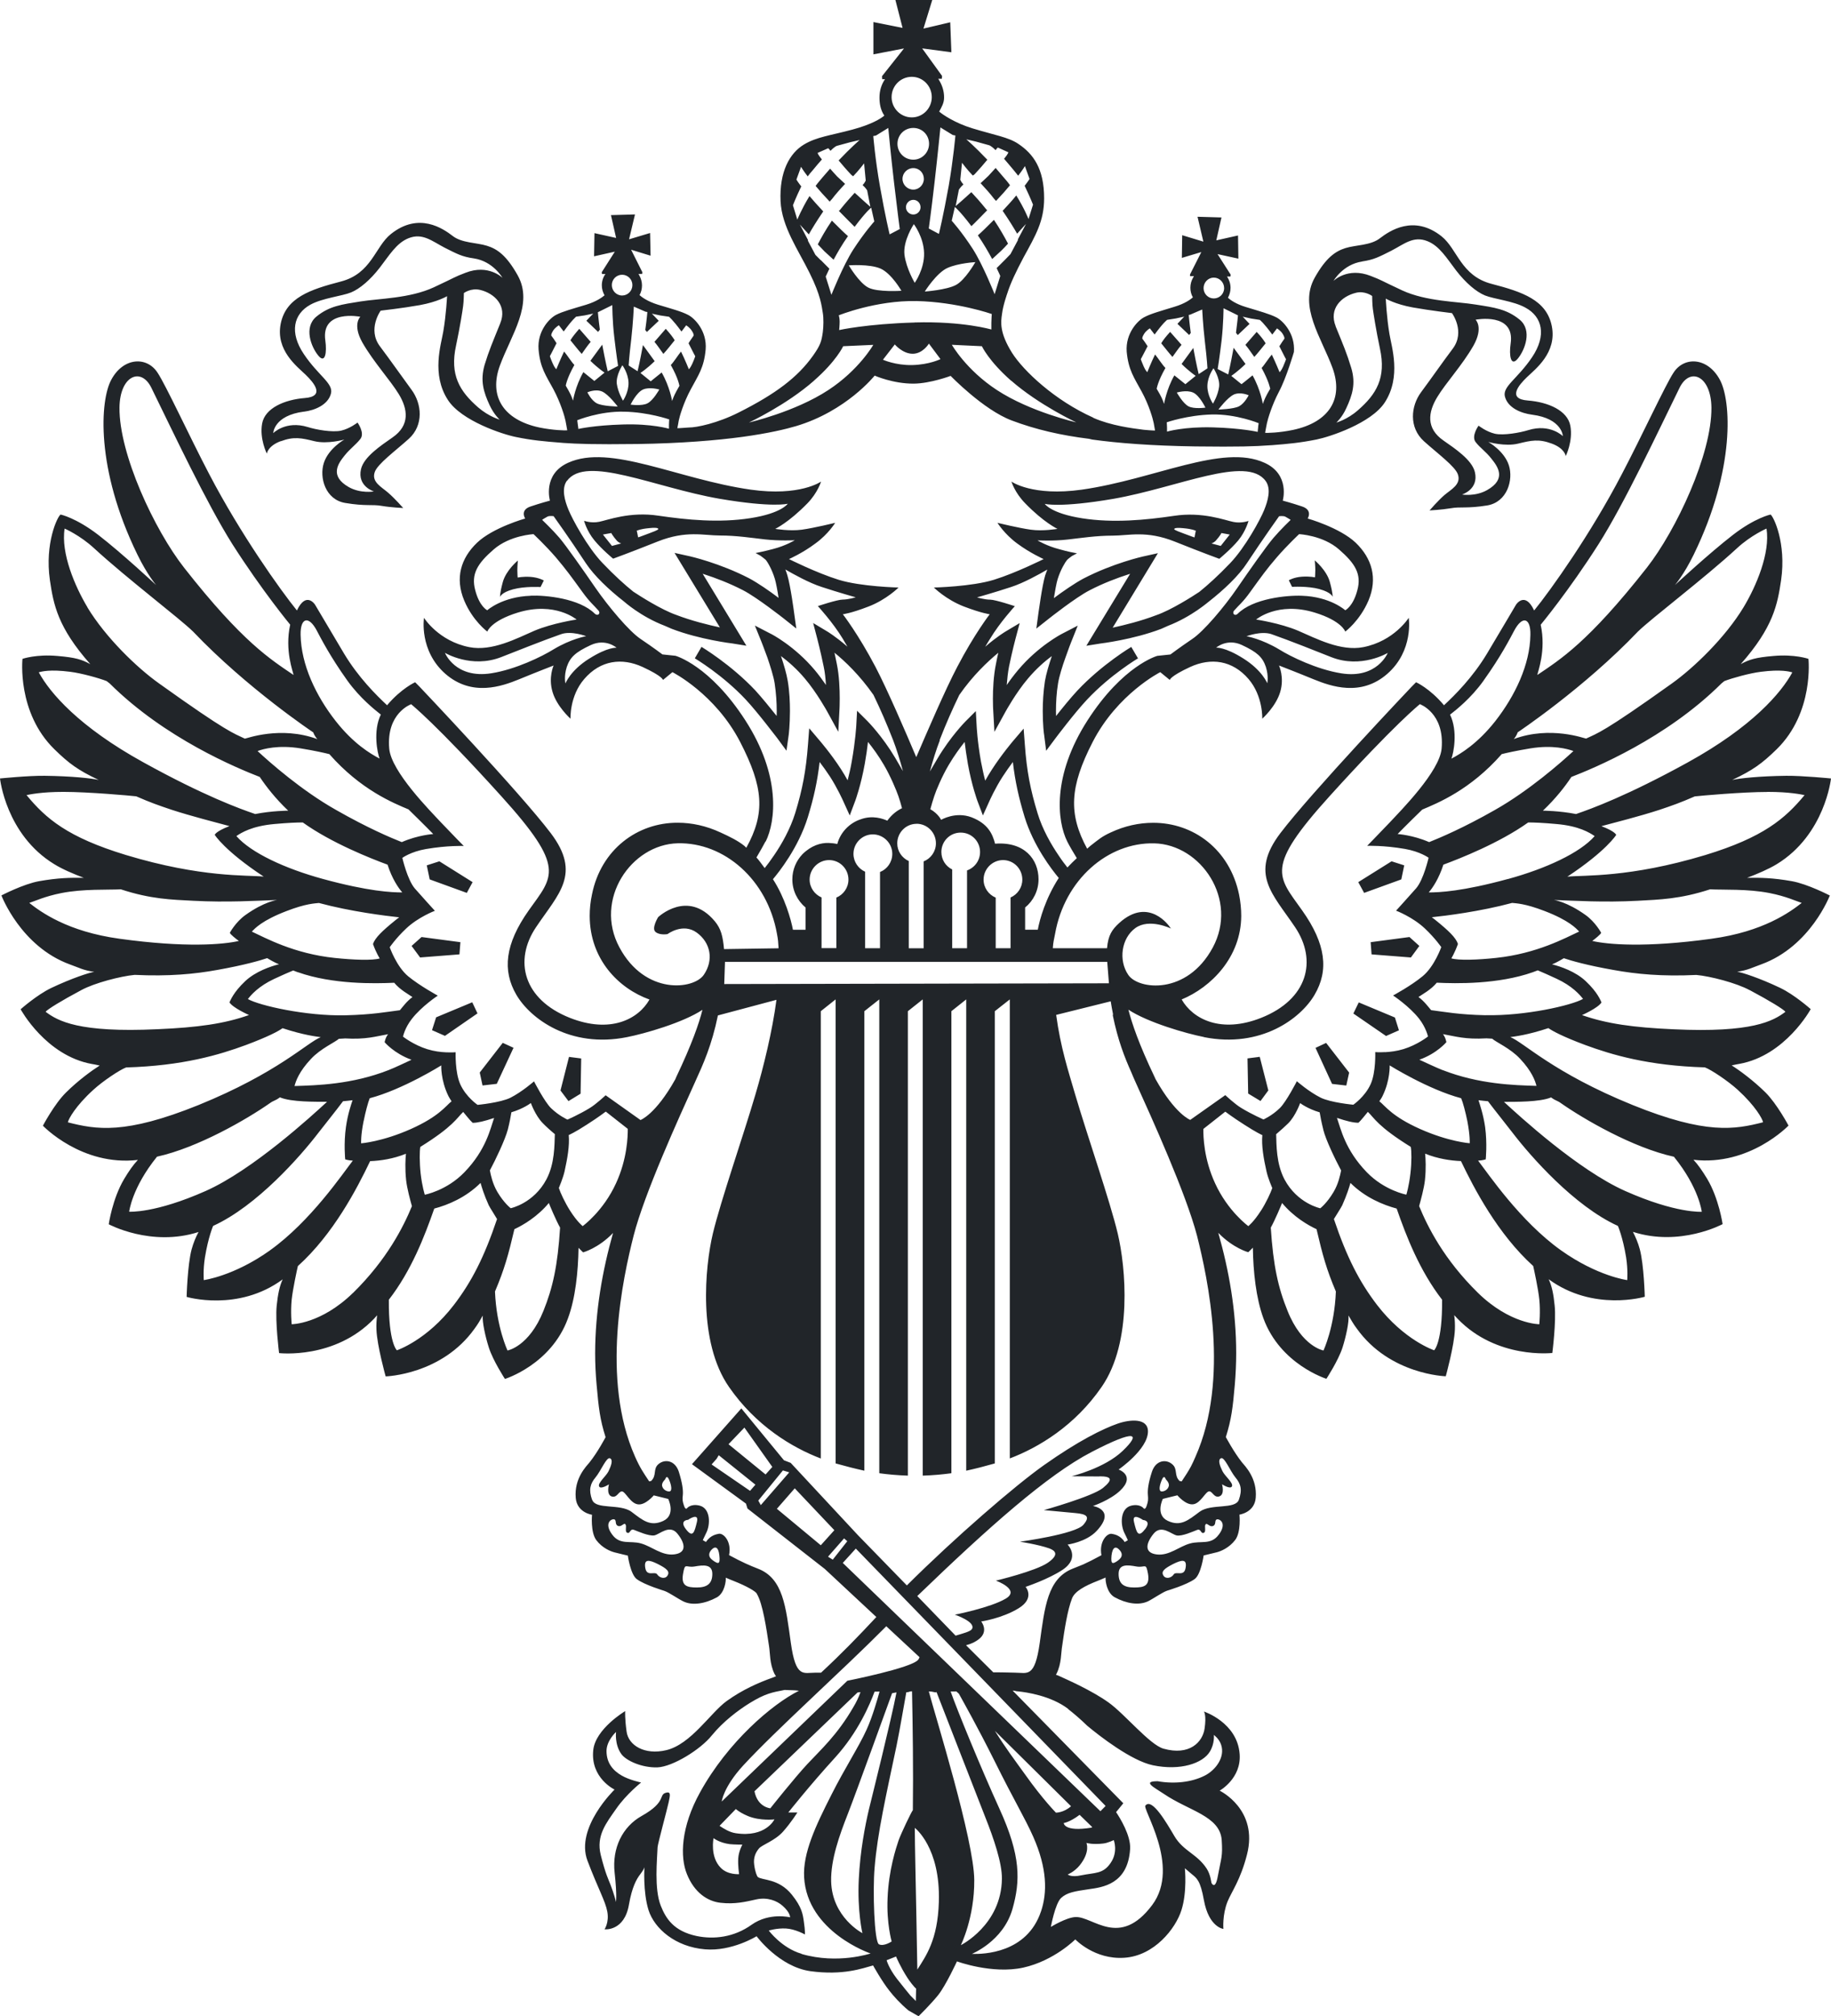 <svg width="109" height="120" viewBox="0 0 109 120" fill="none" xmlns="http://www.w3.org/2000/svg">
<path d="M29.573 64.507L30.57 62.362L29.929 62.068L28.559 63.834L28.725 64.605L29.573 64.507ZM34.562 65.09L34.599 62.998L33.873 62.904L33.366 64.903L33.841 65.535L34.562 65.094V65.09ZM75.038 65.531L75.504 64.899L74.993 62.9L74.264 62.994L74.304 65.086L75.034 65.527L75.038 65.531ZM80.145 64.609L80.315 63.838L78.945 62.072L78.313 62.366L79.298 64.511L80.145 64.609ZM83.278 61.318L83.039 60.559L80.887 59.661L80.566 60.322L82.512 61.66L83.278 61.322V61.318ZM25.406 51.504L25.58 52.34L27.789 53.143L28.134 52.503L26.156 51.263L25.406 51.504ZM27.408 56.076L25.094 55.77L24.502 56.3L25.009 56.986L27.351 56.802L27.408 56.076ZM25.961 60.555L25.718 61.313L26.488 61.652L28.425 60.314L28.113 59.653L25.957 60.551L25.961 60.555ZM83.42 52.34L83.594 51.504L82.84 51.263L80.858 52.503L81.207 53.143L83.42 52.34ZM108.919 53.294C108.919 53.294 107.61 52.613 106.669 52.446C105.539 52.246 104.817 52.234 104.006 52.246C104.614 52.014 105.271 51.736 105.77 51.434C108.647 49.676 109 46.332 109 46.332C109 46.332 107.294 46.164 106.337 46.173C104.728 46.193 103.528 46.324 103.119 46.422C104.359 45.834 104.89 45.447 105.77 44.59C108.003 42.4 107.658 39.214 107.658 39.214C107.658 39.214 106.844 38.925 105.559 39.043C104.501 39.133 104.128 39.255 103.625 39.528C105.559 37.338 105.814 35.988 106.029 34.532C106.349 32.321 105.579 30.734 105.401 30.624C105.401 30.624 104.481 30.816 103.163 31.835C101.724 32.949 99.71 34.821 99.71 34.821C99.71 34.821 100.245 34.205 100.829 33.006C103.334 27.867 103.046 23.817 102.385 22.605C101.668 21.271 100.273 21.194 99.633 22.169C99.147 22.895 97.716 26.003 96.548 28.222C94.7 31.774 92.321 35.115 91.328 36.334C90.781 35.164 90.25 35.988 90.25 35.988C90.25 35.988 89.435 37.375 88.527 38.892C87.672 40.319 86.602 41.38 85.961 41.975C85.122 40.972 84.299 40.605 84.299 40.605L84.044 40.862C84.044 40.862 78.066 47.156 76.221 49.587C74.373 52.022 75.759 53.192 77.097 55.183C78.43 57.169 77.855 59.478 75.078 60.579C72.691 61.526 71.017 60.661 70.344 59.486C72.103 58.756 73.879 56.969 73.891 54.514C73.891 54.102 73.85 53.678 73.761 53.237C73.206 50.557 71.049 48.963 68.642 48.971C67.807 48.971 66.948 49.158 66.121 49.546C65.578 49.791 65.363 49.995 64.949 50.313C64.949 50.313 64.852 50.39 64.718 50.513C63.596 48.445 63.672 46.833 65.047 44.162C66.522 41.29 69.071 40.005 69.071 40.005L69.639 40.47C69.639 40.47 69.639 40.258 70.855 39.695C72.083 39.133 73.36 39.288 74.329 40.417C75.196 41.433 75.143 42.775 75.143 42.775C75.143 42.775 75.954 42.057 76.213 41.18C76.469 40.307 76.14 39.61 76.14 39.61C76.14 39.61 77.137 39.993 78.22 40.438C79.221 40.842 81.008 41.486 82.585 40.107C84.17 38.721 83.862 36.771 83.862 36.771C83.862 36.771 82.994 38.158 81.154 38.517C79.812 38.778 78.353 38.003 77.275 37.538C76.209 37.085 74.778 36.873 74.778 36.873C74.778 36.873 76.055 35.784 78.26 36.457C79.885 36.955 80.084 37.591 80.084 37.591C80.084 37.591 80.948 36.955 81.466 35.743C82.026 34.409 81.669 33.23 80.704 32.3C79.752 31.399 77.847 30.861 77.847 30.861C77.847 30.861 78.167 30.359 77.51 30.143C76.943 29.951 76.363 29.796 76.363 29.796C76.363 29.796 76.817 28.238 75.277 27.544C72.768 26.398 68.759 28.519 64.402 29.143C61.459 29.559 60.211 28.662 60.211 28.662C60.211 28.662 60.406 29.319 61.026 29.951C62.136 31.097 62.951 31.477 62.951 31.477C62.951 31.477 62.084 31.628 61.362 31.526C60.653 31.428 59.38 31.118 59.38 31.118C59.38 31.118 59.785 31.782 60.551 32.345C61.318 32.916 62.128 33.275 62.128 33.275C62.128 33.275 60.495 34.095 59.169 34.507C57.84 34.919 55.594 34.968 55.594 34.968C55.594 34.968 56.312 35.686 57.382 36.098C58.452 36.506 58.918 36.559 58.918 36.559C58.918 36.559 58.002 37.742 56.985 39.691C56.271 41.045 55.161 43.632 54.545 45.063C53.941 43.632 52.826 41.045 52.117 39.691C51.095 37.746 50.175 36.559 50.175 36.559C50.175 36.559 50.641 36.51 51.707 36.098C52.777 35.686 53.491 34.968 53.491 34.968C53.491 34.968 51.253 34.919 49.924 34.507C48.599 34.095 46.969 33.275 46.969 33.275C46.969 33.275 47.784 32.916 48.542 32.345C49.32 31.782 49.717 31.118 49.717 31.118C49.717 31.118 48.444 31.428 47.731 31.526C47.014 31.623 46.15 31.477 46.15 31.477C46.15 31.477 46.957 31.097 48.072 29.951C48.684 29.319 48.878 28.662 48.878 28.662C48.878 28.662 47.626 29.559 44.691 29.143C40.334 28.519 36.333 26.398 33.816 27.544C32.284 28.238 32.738 29.796 32.738 29.796C32.738 29.796 32.154 29.951 31.591 30.143C30.934 30.355 31.263 30.861 31.263 30.861C31.263 30.861 29.346 31.399 28.401 32.3C27.432 33.226 27.076 34.409 27.635 35.743C28.142 36.955 29.009 37.591 29.009 37.591C29.009 37.591 29.208 36.955 30.833 36.457C33.042 35.784 34.323 36.873 34.323 36.873C34.323 36.873 32.892 37.085 31.818 37.538C30.748 38.003 29.293 38.778 27.943 38.517C26.103 38.158 25.24 36.771 25.24 36.771C25.24 36.771 24.936 38.721 26.516 40.107C28.101 41.486 29.885 40.842 30.882 40.438C31.968 39.989 32.957 39.61 32.957 39.61C32.957 39.61 32.633 40.311 32.892 41.18C33.148 42.053 33.962 42.775 33.962 42.775C33.962 42.775 33.901 41.429 34.777 40.417C35.746 39.288 37.026 39.133 38.251 39.695C39.467 40.258 39.467 40.47 39.467 40.47L40.03 40.005C40.03 40.005 42.579 41.29 44.063 44.162C45.445 46.846 45.575 48.383 44.428 50.456C44.399 50.431 44.347 50.374 44.318 50.349C43.933 50.039 43.463 49.807 42.883 49.542C42.048 49.154 41.185 48.967 40.35 48.967C37.951 48.955 35.782 50.553 35.243 53.225C35.146 53.674 35.105 54.098 35.105 54.51C35.109 57.084 36.812 58.825 38.664 59.49C37.995 60.669 36.325 61.53 33.922 60.579C31.149 59.478 30.574 57.169 31.911 55.183C33.245 53.192 34.631 52.022 32.787 49.587C30.942 47.152 24.968 40.862 24.968 40.862L24.713 40.605C24.713 40.605 23.89 40.972 23.043 41.975C22.406 41.38 21.332 40.319 20.477 38.892C19.573 37.375 18.754 35.988 18.754 35.988C18.754 35.988 18.227 35.164 17.676 36.334C16.683 35.111 14.308 31.77 12.456 28.222C11.292 26.003 9.862 22.895 9.371 22.169C8.727 21.194 7.336 21.271 6.623 22.605C5.962 23.817 5.67 27.867 8.179 33.006C8.763 34.205 9.294 34.821 9.294 34.821C9.294 34.821 7.284 32.945 5.849 31.835C4.523 30.816 3.607 30.624 3.607 30.624C3.425 30.734 2.655 32.321 2.971 34.532C3.186 35.988 3.437 37.338 5.375 39.528C4.876 39.255 4.499 39.133 3.437 39.043C2.156 38.925 1.338 39.214 1.338 39.214C1.338 39.214 0.997 42.4 3.234 44.59C4.11 45.447 4.637 45.834 5.877 46.422C5.472 46.324 4.272 46.193 2.663 46.173C1.706 46.16 0 46.332 0 46.332C0 46.332 0.349 49.676 3.23 51.434C3.725 51.74 4.378 52.014 4.986 52.246C4.187 52.234 3.461 52.246 2.327 52.446C1.39 52.613 0.085 53.294 0.085 53.294C0.085 53.294 1.232 56.333 4.163 57.402C4.706 57.593 4.969 57.757 5.61 57.842C5.334 57.879 4.284 58.218 3.052 58.801C2.193 59.213 1.228 60.069 1.228 60.069C1.228 60.069 2.724 62.835 5.48 63.328C5.5 63.328 5.723 63.369 5.934 63.418C5.476 63.708 4.657 64.299 3.924 65.029C3.239 65.702 2.554 66.999 2.554 66.999C2.554 66.999 4.864 69.426 8.208 69.035C7.94 69.316 7.665 69.708 7.389 70.173C6.692 71.343 6.473 72.865 6.473 72.865C6.473 72.865 9.002 74.231 11.819 73.326C11.661 73.615 11.515 73.966 11.406 74.362C11.159 75.292 11.11 77.188 11.11 77.188C11.11 77.188 14.17 78.102 16.829 76.144C16.643 76.536 16.541 77.037 16.472 77.702C16.375 78.657 16.614 80.533 16.614 80.533C16.614 80.533 19.93 80.924 22.269 78.485C22.325 78.42 22.39 78.351 22.451 78.281C22.419 78.538 22.394 78.832 22.41 79.138C22.447 80.097 22.958 81.92 22.958 81.92C22.958 81.92 26.293 81.83 28.255 79.073C28.442 78.82 28.575 78.596 28.738 78.302C28.705 78.689 28.887 79.534 29.102 80.207C29.354 80.994 30.059 82.071 30.059 82.071C30.059 82.071 32.807 81.222 33.808 78.473C34.258 77.262 34.416 75.7 34.441 74.268C34.607 74.439 34.712 74.537 34.712 74.537C34.712 74.537 35.612 74.3 36.495 73.383C35.863 75.618 35.434 78.025 35.429 80.537C35.429 81.153 35.458 81.777 35.515 82.405C35.64 83.808 35.713 84.473 36.05 85.538C36.05 85.538 35.584 86.427 35.097 87.035C34.907 87.267 34.173 87.985 34.274 89.152C34.347 90.033 35.243 90.155 35.243 90.155C35.243 90.155 35.146 91.183 35.494 91.66C35.851 92.137 36.349 92.333 36.585 92.394C36.82 92.456 37.375 92.586 37.375 92.586C37.375 92.586 37.533 93.728 37.918 93.993C38.392 94.34 39.535 94.678 39.544 94.683C39.831 94.78 40.35 95.152 40.687 95.315C41.213 95.568 41.963 95.457 42.677 95.07C43.143 94.805 43.228 94.079 43.204 93.899C43.435 94.005 43.471 94.01 43.686 94.099C44.444 94.397 45.023 94.731 45.056 94.862C45.409 95.449 45.623 96.918 45.777 97.946C45.854 98.394 45.806 99.006 46.106 99.626C46.134 99.675 46.166 99.724 46.195 99.769C46.13 99.797 46.053 99.826 45.952 99.863C45.186 100.14 44.229 100.544 43.26 101.241C42.3 101.935 41.132 103.819 39.661 104.166C38.368 104.472 37.411 103.876 37.302 103.065C37.189 102.257 37.217 101.841 37.217 101.841C37.217 101.841 35.446 102.893 35.316 104.166C35.142 105.826 36.585 106.511 36.585 106.511C36.585 106.511 34.234 108.779 34.971 110.741C35.608 112.421 36.041 113.152 36.155 113.784C36.269 114.42 35.989 114.828 35.989 114.828C35.989 114.828 37.172 114.967 37.444 113.343C37.622 112.328 37.886 111.842 38.113 111.553C38.344 111.259 38.364 111.128 38.364 111.128C38.364 111.128 38.267 112.589 38.607 113.686C38.96 114.787 40.204 115.872 41.971 116.019C43.568 116.154 45.04 115.24 45.04 115.24C45.04 115.24 46.377 117.059 48.246 117.32C50.187 117.585 51.347 117.149 51.975 116.978C51.975 116.978 52.49 117.912 52.952 118.491C53.187 118.793 53.58 119.241 54.087 119.661L54.682 120C54.682 120 55.388 119.315 55.854 118.736C56.312 118.156 56.968 116.737 56.968 116.737C56.968 116.737 59.068 117.512 60.912 117.108C62.748 116.7 64.013 115.428 64.013 115.428C64.013 115.428 65.16 116.643 66.931 116.521C68.711 116.407 69.987 114.787 70.332 113.686C70.681 112.589 70.535 111.194 70.535 111.194C70.535 111.194 70.652 111.288 70.948 111.545C71.236 111.781 71.459 111.908 71.67 113.099C71.969 114.718 72.829 114.804 72.829 114.804C72.829 114.804 72.756 113.976 73.076 113.176C73.323 112.576 73.846 111.891 74.231 110.39C74.932 107.686 72.606 106.576 72.606 106.576C72.606 106.576 73.907 105.85 73.797 104.398C73.66 102.518 71.67 101.865 71.67 101.865C71.67 101.865 71.828 102.069 71.71 102.877C71.597 103.685 70.81 104.513 69.262 104.076C68.435 103.84 66.952 102.008 65.987 101.323C65.01 100.625 63.583 99.993 63.065 99.757C63.028 99.74 62.955 99.708 62.858 99.675C62.87 99.659 62.878 99.638 62.894 99.618C63.202 98.998 63.154 98.386 63.235 97.938C63.36 97.044 63.547 95.817 63.822 95.123C63.989 94.707 64.585 94.385 65.338 94.091C65.553 94.001 65.582 93.997 65.817 93.891C65.796 94.075 65.882 94.797 66.352 95.062C67.061 95.449 67.799 95.559 68.338 95.307C68.67 95.143 69.193 94.772 69.477 94.674C69.489 94.67 70.632 94.332 71.114 93.985C71.495 93.72 71.653 92.578 71.653 92.578C71.653 92.578 72.209 92.443 72.444 92.386C72.679 92.325 73.173 92.125 73.534 91.652C73.891 91.175 73.785 90.147 73.785 90.147C73.785 90.147 74.685 90.025 74.754 89.143C74.851 87.977 74.118 87.259 73.927 87.026C73.445 86.419 72.975 85.53 72.975 85.53C73.307 84.469 73.388 83.804 73.51 82.397C73.562 81.765 73.591 81.141 73.591 80.529C73.591 78.02 73.161 75.61 72.525 73.375C73.412 74.292 74.308 74.529 74.308 74.529C74.308 74.529 74.418 74.431 74.584 74.26C74.604 75.691 74.77 77.254 75.212 78.465C76.217 81.21 78.961 82.062 78.961 82.062C78.961 82.062 79.667 80.986 79.922 80.198C80.133 79.53 80.315 78.681 80.275 78.294C80.449 78.587 80.57 78.808 80.765 79.065C82.727 81.822 86.067 81.912 86.067 81.912C86.067 81.912 86.573 80.088 86.61 79.13C86.622 78.824 86.606 78.53 86.569 78.273C86.634 78.343 86.695 78.408 86.76 78.477C89.099 80.916 92.41 80.525 92.41 80.525C92.41 80.525 92.653 78.648 92.548 77.694C92.483 77.029 92.382 76.528 92.191 76.136C94.862 78.09 97.914 77.18 97.914 77.18C97.914 77.18 97.866 75.284 97.618 74.353C97.513 73.954 97.355 73.607 97.209 73.317C100.018 74.223 102.547 72.857 102.547 72.857C102.547 72.857 102.328 71.335 101.631 70.165C101.352 69.704 101.08 69.308 100.812 69.026C104.152 69.418 106.471 66.991 106.471 66.991C106.471 66.991 105.782 65.698 105.101 65.021C104.359 64.291 103.548 63.7 103.086 63.41C103.297 63.361 103.516 63.324 103.54 63.32C106.292 62.827 107.792 60.061 107.792 60.061C107.792 60.061 106.832 59.205 105.968 58.793C104.736 58.205 103.682 57.871 103.415 57.834C104.047 57.748 104.314 57.585 104.854 57.394C107.784 56.325 108.935 53.286 108.935 53.286M105.222 47.131C106.536 47.131 107.233 47.286 107.427 47.323C106.268 48.722 104.979 49.836 101.51 50.892C96.99 52.254 94.299 52.075 93.306 52.177C95.632 50.639 96.212 49.693 96.212 49.693C96.212 49.693 96.171 49.489 95.332 49.171C96.111 48.963 97.635 48.575 98.774 48.204C99.552 47.943 100.038 47.772 100.889 47.4C101.218 47.36 103.747 47.135 105.222 47.135M78.779 67.248C78.921 67.835 79.492 69.018 79.837 69.663C79.772 69.981 79.671 70.462 79.391 70.939C78.994 71.612 78.597 71.914 78.597 71.914C78.597 71.914 77.231 71.633 76.465 70.193C75.97 69.247 75.99 68.137 75.97 67.505C76.23 67.285 76.505 67.036 76.692 66.853C77.137 66.4 77.397 65.653 77.397 65.653C77.397 65.653 77.835 65.992 78.56 66.204C78.601 66.457 78.674 66.824 78.779 67.24C78.779 67.232 78.763 67.228 78.763 67.228C78.763 67.228 78.767 67.24 78.779 67.252M79.59 66.534C80.157 66.726 80.567 66.824 80.866 66.824C81.033 66.681 81.332 66.285 81.43 66.175C81.803 66.53 82.013 67.04 83.983 68.26C84.032 68.492 84.044 69.161 83.963 69.842C83.874 70.621 83.72 71.103 83.72 71.103C83.72 71.103 82.423 70.862 81.361 69.765C80.068 68.427 79.817 67.179 79.59 66.534ZM82.111 65.547C82.176 65.449 82.249 65.347 82.301 65.237C82.771 64.279 82.727 63.41 82.727 63.41C82.727 63.41 85.017 64.842 86.983 65.364C87.092 65.617 87.238 66.175 87.352 66.726C87.518 67.603 87.493 68.043 87.493 68.043C87.493 68.043 86.253 67.958 84.539 67.195C82.848 66.441 82.467 65.82 82.111 65.543M85.868 63.687C85.487 63.536 84.774 63.198 84.494 63.071C85.536 62.704 86.103 62.027 86.103 62.027C86.103 62.027 86.055 61.738 85.9 61.55C86.634 61.676 87.21 61.876 88.491 61.799C88.499 61.803 88.815 61.819 88.831 61.819C89.038 62.019 89.917 62.394 90.493 63.018C91.186 63.753 91.393 64.328 91.466 64.629C90.14 64.589 88.045 64.536 85.868 63.683M88.438 60.424C86.821 60.388 86.01 60.224 85.195 60.122C85.017 59.914 84.778 59.584 84.441 59.339C84.648 59.197 85.195 58.903 85.532 58.487C86.675 58.544 89.184 58.593 91.251 57.863C91.348 57.826 91.445 57.793 91.543 57.753C91.826 57.871 92.207 58.038 92.669 58.254C93.594 58.682 94.056 59.213 94.238 59.453C93.545 59.845 90.769 60.473 88.438 60.42M89.082 57.01C87.951 57.133 86.829 57.169 86.399 57.039C86.399 57.039 86.602 56.712 86.792 56.182C86.671 55.807 86.233 55.387 85.422 54.734C85.361 54.685 85.301 54.64 85.236 54.591C86.034 54.51 88.114 54.253 90.019 53.739C90.254 53.767 90.772 53.767 91.948 54.22C93.403 54.779 93.833 55.256 94.007 55.444C93.204 55.815 91.498 56.753 89.078 57.01M89.767 52.315C87.048 53.058 85.678 53.115 85.053 53.115C85.293 52.834 85.657 52.295 85.925 51.463C86.894 51.104 89.261 50.174 90.975 48.95C91.324 48.95 91.859 48.971 92.653 49.044C93.995 49.158 94.627 49.558 94.931 49.762C94.06 50.761 92.025 51.7 89.767 52.319M104.813 39.985C106.033 39.826 106.536 39.973 106.698 40.018C106.033 41.241 104.314 43.256 100.48 45.373C96.865 47.364 94.72 48.143 93.821 48.449C92.819 48.253 91.851 48.249 91.851 48.249C92.6 47.535 93.152 46.837 93.545 46.242C94.879 45.724 99.183 43.954 102.478 40.678C102.519 40.638 102.608 40.577 102.653 40.536C103.119 40.356 104.156 40.067 104.813 39.985ZM91.721 37.179C91.721 37.179 93.383 35.18 95.158 32.394C96.707 29.955 98.697 25.705 99.986 23.078C100.598 21.83 101.858 22.356 101.882 24.257C101.907 27.026 99.795 31.542 98.036 33.789C94.534 38.243 92.88 39.251 91.518 40.173C91.531 40.005 92.057 38.733 91.717 37.179M97.501 37.595C98.291 36.816 101.429 34.446 103.398 32.635C104.241 31.852 105.162 31.46 105.162 31.46C105.389 32.925 104.541 34.907 103.792 36.147C102.697 37.954 100.837 39.744 99.528 40.678C95.418 43.615 95.093 43.64 94.421 43.958C94.331 43.958 92.309 43.179 90.116 43.986C90.29 43.795 90.347 43.587 90.347 43.587C90.347 43.587 94.291 40.96 97.505 37.591M88.32 40.503C89.354 39.059 89.893 37.999 90.128 37.558C90.635 36.591 91.129 36.787 91.105 37.782C91.081 39.569 90.185 41.421 89.017 42.918C87.964 44.256 86.954 44.863 86.403 45.153C86.529 44.831 86.8 43.521 86.322 42.534C86.675 42.257 87.562 41.568 88.32 40.507M89.394 44.884C89.723 44.802 90.27 44.68 91.109 44.541C92.438 44.325 93.322 44.574 93.667 44.7C92.941 45.373 91.016 47.066 88.977 48.216C87.121 49.273 85.73 49.86 85.078 50.121C84.109 49.697 83.201 49.64 83.201 49.64C83.201 49.64 83.716 49.105 84.668 48.184C85.588 47.796 87.522 47.017 89.394 44.888M71.678 61.729C75.066 62.398 77.437 60.616 78.256 59.209C79.107 57.765 78.945 56.19 77.51 54.175C76.063 52.128 75.273 51.671 79.16 47.376C83.043 43.085 84.526 41.91 84.526 41.91C84.526 41.91 86.006 42.436 85.82 44.553C85.702 45.916 83.4 48.233 82.711 48.971C81.997 49.721 81.389 50.341 81.389 50.341C81.389 50.341 82.358 50.305 83.631 50.525C84.539 50.68 85.045 51.051 85.045 51.051C85.045 51.051 84.749 52.356 84.299 52.874C83.85 53.384 83.108 54.2 83.108 54.2C83.108 54.2 84.097 54.575 84.826 55.264C85.447 55.852 85.799 56.37 85.799 56.37C85.799 56.37 85.394 57.52 84.693 58.099C84 58.674 82.93 59.249 82.93 59.249C82.93 59.249 83.882 59.874 84.478 60.628C84.899 61.171 85.009 61.689 85.009 61.689C85.009 61.689 84.381 62.186 83.554 62.439C83.152 62.562 82.763 62.606 82.451 62.623L82.443 62.619C82.103 62.639 81.868 62.619 81.868 62.619C81.868 62.619 81.916 63.81 81.596 64.523C81.255 65.282 80.562 65.751 80.562 65.751C80.562 65.751 79.209 65.625 78.613 65.327C77.907 64.972 77.202 64.352 77.202 64.352C77.202 64.352 76.578 65.568 76.193 65.947C75.727 66.404 75.216 66.628 75.216 66.628C75.216 66.628 74.539 66.335 73.899 65.947C73.53 65.731 72.942 65.18 72.942 65.18L70.855 66.653C70.855 66.653 69.971 66.33 68.792 64.23C68.772 64.185 68.751 64.14 68.731 64.095C67.787 62.121 67.381 60.897 67.174 60.094C68.334 60.857 70.608 61.513 71.67 61.721M68.715 50.194C71.495 50.26 73.733 53.543 72.197 56.394C70.66 59.249 67.758 58.907 67.166 58.022C66.567 57.145 66.761 55.836 67.588 55.236C68.423 54.632 69.708 55.264 69.708 55.264L69.635 55.167C69.635 55.167 68.403 53.323 66.623 54.938C66.194 55.334 65.971 55.66 65.902 56.435H62.675C62.7 56.035 62.74 55.958 62.809 55.578C63.377 52.36 65.946 50.129 68.707 50.194M50.807 50.819C50.807 50.178 51.33 49.66 51.959 49.66C52.587 49.66 53.118 50.178 53.118 50.819C53.118 51.312 52.814 51.732 52.388 51.899V56.435H51.501V51.883C51.095 51.7 50.807 51.292 50.807 50.819ZM52.818 48.844C52.567 48.73 51.942 48.502 51.237 48.763C50.568 48.983 50.029 49.538 49.843 50.235C49.681 50.194 49.506 50.178 49.324 50.17C48.866 50.158 48.303 50.313 47.772 50.839C47.399 51.23 47.168 51.757 47.168 52.34C47.168 53.013 47.48 53.617 47.954 54.012V55.338H47.204C47.087 54.718 46.722 53.417 46.013 52.328C46.365 51.912 47.528 50.46 48.092 48.632C48.444 47.486 48.659 46.507 48.793 45.353C48.988 45.606 49.202 45.907 49.401 46.209C49.851 46.903 50.191 47.666 50.191 47.666L50.585 48.534L50.921 47.641C50.921 47.641 51.249 46.748 51.48 45.463C51.569 44.965 51.63 44.521 51.671 44.158C51.95 44.504 52.299 44.978 52.615 45.52C53.021 46.209 53.365 47.05 53.479 47.376C53.551 47.572 53.637 47.878 53.697 48.102C53.381 48.253 53.085 48.485 52.822 48.844M48.197 52.352C48.197 51.712 48.72 51.19 49.356 51.19C49.993 51.19 50.508 51.708 50.508 52.352C50.508 52.834 50.208 53.249 49.79 53.421V56.431H48.907V53.413C48.493 53.237 48.197 52.825 48.197 52.348M65.914 57.247L66.015 58.523L43.114 58.568L43.159 57.247H65.914ZM59.238 50.219C59.084 49.615 58.796 49.016 57.84 48.645C56.879 48.281 56.024 48.795 56.024 48.795C56.024 48.795 55.862 48.436 55.384 48.163C55.444 47.943 55.542 47.592 55.619 47.376C55.724 47.05 56.073 46.209 56.482 45.52C56.802 44.978 57.147 44.508 57.426 44.158C57.467 44.521 57.532 44.965 57.617 45.463C57.848 46.748 58.172 47.625 58.176 47.641L58.513 48.534L58.906 47.666C58.906 47.666 59.242 46.907 59.696 46.209C59.895 45.904 60.11 45.602 60.296 45.353C60.43 46.507 60.649 47.486 60.997 48.632C61.524 50.341 62.598 51.74 63.028 52.254C62.238 53.482 61.897 54.706 61.78 55.334H61.026V54.012C61.508 53.621 61.824 53.017 61.824 52.336C61.824 51.137 60.977 50.08 59.234 50.215M58.553 52.352C58.553 51.712 59.08 51.19 59.712 51.19C60.345 51.19 60.859 51.708 60.859 52.352C60.859 52.829 60.572 53.237 60.158 53.417V56.435H59.275V53.425C58.853 53.249 58.553 52.837 58.553 52.352ZM56.04 50.708C56.04 50.072 56.547 49.554 57.191 49.554C57.836 49.554 58.343 50.072 58.343 50.708C58.343 51.218 58.022 51.642 57.568 51.806V56.435H56.685V51.748C56.3 51.561 56.04 51.169 56.04 50.708ZM75.443 40.674C75.443 40.674 75.155 39.912 74.033 39.202C72.91 38.488 72.395 38.549 72.395 38.549C72.395 38.549 73.04 37.974 73.931 38.39C74.831 38.81 75.155 39.104 75.354 39.683C75.54 40.267 75.439 40.674 75.439 40.674M75.707 37.75C76.667 38.084 78.544 38.827 79.253 39.112C81.033 39.814 82.613 38.859 82.613 38.859C82.613 38.859 81.985 40.417 79.845 40.075C78.39 39.842 76.825 39.075 76.161 38.659C75.099 38.019 74.207 37.868 74.207 37.868C74.207 37.868 75.082 37.53 75.711 37.75M77.336 31.791C77.336 31.791 78.751 31.856 79.715 32.704C80.676 33.541 81.065 34.169 80.802 35.131C80.55 36.098 80.084 36.322 80.084 36.322C80.084 36.322 79.201 35.515 77.502 35.458C76.623 35.421 74.584 35.617 73.676 36.534C73.49 36.702 73.335 36.489 73.465 36.343C73.745 36.016 73.984 35.857 74.434 35.221C75.111 34.287 75.394 33.883 76.007 33.173C76.619 32.464 77.332 31.795 77.332 31.795M61.78 32.162C61.78 32.162 62.692 32.211 63.543 32.113C64.374 32.019 65.257 31.88 66.234 31.88C67.211 31.88 68.237 31.558 69.935 32.235C71.637 32.916 72.586 33.259 72.586 33.259C72.586 33.259 73.263 32.704 73.716 32.162C74.166 31.611 74.324 31.003 74.324 31.003C74.324 31.003 73.903 31.163 73.425 31.065C72.942 30.971 71.593 30.441 69.886 30.702C68.196 30.95 66.283 31.138 64.426 30.848C62.562 30.559 62.193 29.988 62.193 29.988C62.193 29.988 63.081 30.237 66.275 29.69C70.166 29.009 74.207 27.071 75.346 28.63C75.686 29.099 75.476 29.817 75.253 30.363C75.03 30.918 74.134 32.574 73.234 33.516C72.525 34.258 71.901 34.821 71.394 35.229C71.013 35.482 69.728 36.306 68.828 36.616C67.928 36.963 66.927 37.207 66.238 37.358L68.93 32.925L68.03 33.124C68.03 33.124 66.246 33.524 64.491 34.438C63.972 34.715 63.271 35.2 62.736 35.6C62.809 35.164 62.89 34.699 62.959 34.479C63.138 33.899 63.417 33.451 63.519 33.332C63.567 33.275 63.705 33.173 63.814 33.092L64.114 32.933C63.948 32.904 63.579 32.835 63.06 32.688C62.323 32.5 61.776 32.17 61.776 32.17M70.441 31.436C71.017 31.489 71.122 31.574 71.187 31.587C71.179 31.599 71.11 31.986 71.11 31.986C71.11 31.986 71.066 31.982 70.458 31.75C69.85 31.53 69.906 31.501 69.906 31.501C69.906 31.501 69.833 31.375 70.437 31.436M72.12 32.345C72.12 32.345 72.265 32.296 72.367 32.19C72.642 31.884 72.711 31.725 72.711 31.725L73.206 31.815L72.671 32.492L72.12 32.345ZM55.935 44.052C56.308 43.089 56.701 42.2 57.106 41.364C57.913 40.201 58.805 39.365 59.429 38.851C59.384 39.055 59.331 39.275 59.291 39.508C59.141 40.234 59.108 41.041 59.108 41.58C59.108 41.939 59.121 42.175 59.121 42.184L59.198 43.558L59.862 42.351C59.862 42.351 60.478 41.229 61.192 40.389C61.67 39.822 62.177 39.369 62.615 39.051C62.448 39.544 62.278 40.103 62.205 40.54C62.108 41.18 62.075 41.796 62.075 42.318C62.075 43.146 62.148 43.721 62.157 43.733L62.278 44.684L62.854 43.913C62.854 43.913 63.96 42.441 64.71 41.641C65.399 40.907 66.153 40.291 66.745 39.859C67.325 39.434 67.73 39.19 67.746 39.186L67.345 38.504C67.345 38.504 65.602 39.54 64.139 41.099C63.733 41.535 63.243 42.139 62.866 42.616C62.866 42.526 62.862 42.424 62.862 42.318C62.862 41.833 62.89 41.249 62.987 40.666C63.052 40.267 63.243 39.642 63.429 39.133C63.604 38.623 63.766 38.219 63.766 38.219L64.159 37.236L63.223 37.721C63.198 37.733 61.804 38.451 60.604 39.883C60.361 40.173 60.13 40.479 59.931 40.772C59.96 40.405 60 40.018 60.069 39.667C60.26 38.737 60.454 38.015 60.454 38.015L60.702 37.085L59.875 37.578C59.875 37.578 59.352 37.884 58.651 38.492C58.748 38.333 58.841 38.17 58.942 38.015C59.514 37.056 60.414 36.078 60.414 36.078C60.414 36.078 59.255 35.69 58.942 35.69C58.614 35.69 58.164 35.555 58.164 35.555C58.164 35.555 59.194 35.266 60.183 34.94C60.928 34.703 61.901 34.16 62.347 33.899C62.303 34.005 62.266 34.12 62.221 34.242C62.031 34.874 61.832 36.428 61.824 36.445L61.694 37.411L62.456 36.808C62.456 36.808 64.033 35.559 64.86 35.135C65.683 34.707 66.526 34.393 67.162 34.189C67.195 34.177 67.235 34.164 67.276 34.152L64.67 38.435L65.513 38.3C65.513 38.3 67.442 38.072 69.128 37.428L69.521 37.252C70.956 36.697 71.941 35.812 71.974 35.796C72.857 35.103 73.741 34.271 74.231 33.516C75.232 31.999 76.144 30.726 76.144 30.726C76.144 30.726 76.388 30.689 76.513 30.75C76.643 30.816 76.833 30.942 76.833 30.942C76.833 30.942 76.221 31.53 75.812 32.011C75.394 32.496 74.357 33.973 73.652 35.001C72.89 36.114 71.653 37.583 70.968 38.035C70.206 38.553 69.675 38.953 69.675 38.953L68.897 39.035C68.897 39.035 66.85 39.593 64.734 42.885C62.623 46.177 62.927 48.877 63.539 50.096C63.648 50.317 63.904 50.753 64.102 51.075C63.912 51.247 63.733 51.434 63.543 51.63C63.401 51.451 63.223 51.222 63.028 50.925C62.578 50.268 62.055 49.358 61.767 48.404C61.338 46.992 61.123 45.899 61.01 44.325L60.937 43.366L60.316 44.093C60.316 44.093 59.639 44.888 59.056 45.789C58.906 46.018 58.768 46.25 58.651 46.462C58.565 46.148 58.484 45.769 58.399 45.337C58.18 44.109 58.14 43.203 58.14 43.203L58.091 42.322L57.467 42.946C57.467 42.946 56.583 43.84 55.817 45.133C55.663 45.402 55.501 45.663 55.355 45.92C55.526 45.288 55.728 44.627 55.947 44.068M54.561 49.028C55.201 49.028 55.716 49.55 55.716 50.19C55.716 50.68 55.412 51.1 54.986 51.267V56.439H54.099V51.247C53.693 51.063 53.414 50.663 53.414 50.194C53.414 49.554 53.928 49.032 54.561 49.032M33.751 28.621C34.89 27.063 38.931 29.005 42.815 29.682C46.013 30.228 46.896 29.98 46.896 29.98C46.896 29.98 46.531 30.551 44.667 30.84C42.806 31.13 40.905 30.942 39.199 30.693C37.501 30.432 36.151 30.963 35.669 31.056C35.186 31.154 34.769 30.995 34.769 30.995C34.769 30.995 34.927 31.603 35.381 32.154C35.827 32.7 36.499 33.251 36.499 33.251C36.499 33.251 37.452 32.908 39.158 32.227C40.861 31.554 41.882 31.872 42.859 31.872C43.836 31.872 44.719 32.011 45.55 32.105C46.406 32.199 47.314 32.154 47.314 32.154C47.314 32.154 46.77 32.484 46.033 32.672C45.502 32.814 45.137 32.884 44.979 32.916L45.271 33.075C45.384 33.157 45.514 33.259 45.579 33.316C45.684 33.434 45.956 33.883 46.13 34.462C46.195 34.682 46.284 35.148 46.349 35.584C45.822 35.184 45.121 34.699 44.602 34.422C42.839 33.508 41.08 33.112 41.063 33.108L40.156 32.908L42.855 37.342C42.158 37.191 41.161 36.946 40.261 36.6C39.369 36.29 38.088 35.47 37.699 35.213C37.189 34.805 36.568 34.242 35.859 33.5C34.959 32.557 34.072 30.901 33.845 30.347C33.618 29.8 33.411 29.082 33.747 28.613M39.179 31.497C39.179 31.497 39.244 31.526 38.636 31.746C38.032 31.978 37.987 31.982 37.987 31.982C37.987 31.982 37.914 31.595 37.906 31.583C37.979 31.57 38.088 31.485 38.656 31.432C39.264 31.366 39.183 31.497 39.183 31.497M36.978 32.345L36.431 32.492L35.892 31.815L36.39 31.725C36.39 31.725 36.463 31.884 36.73 32.19C36.828 32.296 36.978 32.345 36.978 32.345ZM31.599 35.458C29.897 35.515 29.005 36.322 29.005 36.322C29.005 36.322 28.543 36.102 28.292 35.131C28.032 34.169 28.425 33.536 29.386 32.704C30.351 31.86 31.761 31.791 31.761 31.791C31.761 31.791 32.475 32.46 33.087 33.169C33.691 33.883 33.982 34.283 34.659 35.217C35.113 35.849 35.344 36.012 35.628 36.339C35.766 36.489 35.608 36.697 35.413 36.53C34.501 35.612 32.471 35.417 31.595 35.453M32.941 38.655C32.268 39.071 30.712 39.838 29.256 40.071C27.1 40.413 26.488 38.855 26.488 38.855C26.488 38.855 28.061 39.806 29.84 39.108C30.557 38.827 32.43 38.08 33.399 37.746C34.011 37.526 34.894 37.864 34.894 37.864C34.894 37.864 33.999 38.015 32.941 38.655ZM35.065 39.206C33.942 39.916 33.662 40.678 33.662 40.678C33.662 40.678 33.557 40.271 33.743 39.687C33.942 39.108 34.266 38.814 35.166 38.394C36.062 37.978 36.706 38.553 36.706 38.553C36.706 38.553 36.191 38.492 35.069 39.206M45.579 50.093C46.183 48.869 46.491 46.169 44.375 42.881C42.255 39.589 40.212 39.031 40.212 39.031L39.434 38.949C39.434 38.949 38.907 38.549 38.137 38.031C37.456 37.578 36.224 36.11 35.454 34.997C34.748 33.969 33.711 32.492 33.301 32.007C32.888 31.526 32.272 30.938 32.272 30.938C32.272 30.938 32.462 30.812 32.592 30.746C32.718 30.685 32.957 30.722 32.957 30.722C32.957 30.722 33.877 31.999 34.87 33.512C35.369 34.267 36.248 35.099 37.136 35.792C37.164 35.812 38.137 36.697 39.58 37.248L39.981 37.423C41.659 38.068 43.581 38.296 43.593 38.296L44.432 38.431L41.83 34.148C41.862 34.16 41.903 34.173 41.939 34.185C42.571 34.389 43.41 34.703 44.237 35.131C45.06 35.555 46.645 36.803 46.645 36.803L47.403 37.407L47.269 36.441C47.269 36.441 47.062 34.87 46.872 34.238C46.835 34.116 46.795 34.001 46.754 33.895C47.204 34.156 48.173 34.699 48.919 34.935C49.912 35.262 50.941 35.551 50.941 35.551C50.941 35.551 50.491 35.686 50.167 35.686C49.843 35.686 48.688 36.073 48.688 36.073C48.688 36.073 49.592 37.056 50.167 38.011C50.26 38.166 50.353 38.325 50.447 38.488C49.745 37.88 49.247 37.583 49.231 37.574L48.408 37.081L48.651 38.011C48.651 38.011 48.842 38.737 49.032 39.663C49.109 40.01 49.146 40.401 49.17 40.768C48.971 40.479 48.744 40.169 48.501 39.879C47.301 38.447 45.907 37.725 45.875 37.717L44.938 37.232L45.336 38.215C45.336 38.215 45.494 38.619 45.68 39.129C45.854 39.638 46.053 40.267 46.114 40.662C46.203 41.249 46.239 41.829 46.239 42.314C46.239 42.42 46.239 42.522 46.235 42.612C45.854 42.135 45.368 41.535 44.967 41.094C43.499 39.536 41.777 38.513 41.761 38.5L41.363 39.181C41.363 39.181 41.777 39.43 42.361 39.855C42.948 40.287 43.71 40.903 44.395 41.637C45.141 42.436 46.243 43.909 46.252 43.909L46.819 44.68L46.953 43.729C46.953 43.729 47.026 43.142 47.026 42.314C47.026 41.796 47.002 41.176 46.896 40.536C46.823 40.095 46.657 39.536 46.491 39.047C46.92 39.369 47.439 39.818 47.913 40.385C48.627 41.225 49.243 42.347 49.243 42.347L49.904 43.554L49.977 42.179C49.977 42.179 49.989 41.935 49.989 41.576C49.989 41.037 49.964 40.23 49.814 39.504C49.766 39.271 49.717 39.051 49.677 38.847C50.305 39.357 51.184 40.193 51.999 41.36C52.404 42.196 52.789 43.085 53.166 44.048C53.381 44.606 53.584 45.271 53.754 45.899C53.604 45.647 53.45 45.381 53.296 45.112C52.53 43.819 51.663 42.942 51.647 42.926L51.022 42.302L50.974 43.183C50.974 43.183 50.925 44.088 50.706 45.316C50.633 45.748 50.54 46.128 50.459 46.442C50.341 46.23 50.208 45.997 50.058 45.769C49.478 44.871 48.797 44.08 48.789 44.072L48.173 43.346L48.1 44.305C47.982 45.879 47.772 46.972 47.342 48.383C47.046 49.342 46.531 50.248 46.081 50.904C45.862 51.226 45.672 51.483 45.522 51.667C45.36 51.451 45.186 51.202 45.032 51.035C45.23 50.704 45.469 50.276 45.575 50.072M36.877 56.39C35.336 53.539 37.574 50.256 40.346 50.19C43.118 50.125 45.68 52.36 46.252 55.574C46.325 55.958 46.325 56.039 46.349 56.439L43.102 56.488C43.029 55.717 42.924 55.273 42.543 54.82C40.938 52.915 39.179 54.587 39.179 54.587C39.179 54.587 38.773 55.244 39.017 55.46C39.26 55.681 39.738 55.595 39.738 55.595C39.738 55.595 40.65 54.906 41.477 55.505C42.308 56.109 42.498 57.141 41.898 58.018C41.299 58.899 38.404 59.241 36.877 56.39ZM24.47 41.91C24.47 41.91 25.949 43.081 29.832 47.376C33.719 51.667 32.937 52.128 31.482 54.175C30.055 56.19 29.897 57.765 30.74 59.209C31.563 60.62 33.934 62.403 37.318 61.729C38.38 61.521 40.666 60.865 41.817 60.102C41.615 60.906 41.197 62.125 40.257 64.103C40.241 64.148 40.22 64.193 40.2 64.238C39.025 66.339 38.129 66.661 38.129 66.661L36.054 65.188C36.054 65.188 35.462 65.739 35.097 65.955C34.461 66.343 33.78 66.636 33.78 66.636C33.78 66.636 33.277 66.412 32.803 65.955C32.414 65.576 31.79 64.36 31.79 64.36C31.79 64.36 31.084 64.98 30.387 65.335C29.783 65.633 28.43 65.759 28.43 65.759C28.43 65.759 27.74 65.29 27.4 64.532C27.08 63.818 27.124 62.627 27.124 62.627C27.124 62.627 26.893 62.647 26.553 62.631H26.557H26.545C26.233 62.619 25.84 62.57 25.442 62.447C24.619 62.194 23.991 61.697 23.991 61.697C23.991 61.697 24.093 61.179 24.522 60.636C25.11 59.882 26.062 59.258 26.062 59.258C26.062 59.258 25 58.682 24.299 58.107C23.602 57.528 23.201 56.378 23.201 56.378C23.201 56.378 23.549 55.86 24.169 55.273C24.891 54.583 25.888 54.208 25.888 54.208C25.888 54.208 25.138 53.388 24.696 52.882C24.251 52.364 23.951 51.059 23.951 51.059C23.951 51.059 24.453 50.688 25.357 50.533C26.638 50.313 27.607 50.349 27.607 50.349C27.607 50.349 26.991 49.729 26.281 48.979C25.592 48.241 23.294 45.924 23.172 44.562C22.982 42.449 24.465 41.918 24.465 41.918M18.985 53.743C20.89 54.257 22.962 54.51 23.764 54.596C23.703 54.645 23.639 54.693 23.578 54.738C22.763 55.395 22.329 55.811 22.204 56.186C22.394 56.717 22.605 57.043 22.605 57.043C22.171 57.173 21.044 57.133 19.926 57.014C17.494 56.761 15.796 55.819 14.993 55.448C15.167 55.26 15.597 54.783 17.056 54.224C18.227 53.772 18.742 53.772 18.989 53.743M14.069 49.762C14.369 49.558 15.001 49.163 16.335 49.044C17.141 48.971 17.672 48.95 18.025 48.95C19.731 50.174 22.098 51.104 23.071 51.463C23.339 52.299 23.707 52.834 23.947 53.115C23.322 53.115 21.952 53.058 19.229 52.315C16.975 51.7 14.94 50.757 14.069 49.758M17.745 57.867C19.812 58.597 22.321 58.544 23.468 58.491C23.805 58.907 24.352 59.2 24.555 59.343C24.214 59.588 23.983 59.918 23.805 60.126C22.99 60.228 22.179 60.388 20.558 60.428C18.227 60.481 15.451 59.853 14.758 59.462C14.94 59.217 15.402 58.691 16.322 58.262C16.785 58.046 17.166 57.879 17.453 57.761C17.551 57.801 17.644 57.834 17.741 57.871M20.514 61.803C21.798 61.88 22.37 61.681 23.104 61.554C22.945 61.742 22.897 62.031 22.897 62.031C22.897 62.031 23.464 62.704 24.498 63.075C24.218 63.202 23.513 63.544 23.128 63.691C20.955 64.544 18.86 64.597 17.534 64.638C17.607 64.34 17.814 63.765 18.511 63.026C19.087 62.403 19.966 62.023 20.173 61.827C20.185 61.827 20.505 61.811 20.517 61.807M21.648 66.726C21.758 66.175 21.908 65.617 22.009 65.364C23.979 64.846 26.269 63.41 26.269 63.41C26.269 63.41 26.224 64.275 26.695 65.237C26.751 65.347 26.82 65.449 26.881 65.547C26.529 65.825 26.143 66.445 24.453 67.199C22.743 67.958 21.498 68.048 21.498 68.048C21.498 68.048 21.47 67.607 21.644 66.73M25.017 68.264C26.991 67.04 27.197 66.534 27.574 66.18C27.672 66.29 27.971 66.681 28.138 66.828C28.433 66.828 28.843 66.73 29.414 66.538C29.188 67.183 28.94 68.431 27.647 69.769C26.589 70.866 25.288 71.107 25.288 71.107C25.288 71.107 25.13 70.625 25.041 69.846C24.968 69.165 24.976 68.496 25.021 68.264M30.225 67.248L30.241 67.224C30.241 67.224 30.229 67.228 30.229 67.236C30.334 66.82 30.403 66.457 30.444 66.2C31.165 65.988 31.603 65.649 31.603 65.649C31.603 65.649 31.867 66.396 32.312 66.848C32.491 67.032 32.762 67.281 33.03 67.501C33.006 68.133 33.03 69.243 32.531 70.189C31.769 71.629 30.403 71.91 30.403 71.91C30.403 71.91 30.006 71.612 29.605 70.935C29.329 70.458 29.224 69.977 29.163 69.659C29.508 69.014 30.071 67.831 30.225 67.244M24.328 48.184C25.276 49.109 25.791 49.64 25.791 49.64C25.791 49.64 24.883 49.697 23.918 50.121C23.266 49.864 21.884 49.277 20.023 48.216C17.98 47.07 16.059 45.377 15.333 44.7C15.674 44.574 16.566 44.325 17.891 44.541C18.734 44.68 19.277 44.802 19.606 44.884C21.478 47.013 23.412 47.792 24.332 48.179M18.872 37.558C19.107 37.999 19.646 39.059 20.676 40.503C21.438 41.564 22.325 42.253 22.67 42.53C22.192 43.517 22.471 44.827 22.597 45.149C22.042 44.859 21.032 44.252 19.983 42.914C18.811 41.421 17.924 39.565 17.895 37.778C17.875 36.783 18.365 36.587 18.872 37.554M7.113 24.257C7.134 22.356 8.398 21.83 9.01 23.078C10.299 25.705 12.298 29.955 13.838 32.394C15.617 35.18 17.275 37.179 17.275 37.179C16.934 38.733 17.461 40.005 17.474 40.173C16.116 39.247 14.454 38.243 10.96 33.789C9.197 31.542 7.085 27.026 7.113 24.257ZM5.208 36.147C4.463 34.907 3.615 32.925 3.847 31.46C3.847 31.46 4.759 31.852 5.606 32.635C7.576 34.446 10.709 36.816 11.499 37.595C14.705 40.964 18.649 43.591 18.649 43.591C18.649 43.591 18.71 43.795 18.892 43.99C16.687 43.183 14.669 43.962 14.575 43.962C13.907 43.64 13.582 43.619 9.476 40.682C8.159 39.748 6.299 37.954 5.204 36.151M2.302 40.018C2.464 39.969 2.963 39.826 4.191 39.985C4.844 40.067 5.885 40.356 6.347 40.536C6.392 40.577 6.485 40.638 6.53 40.678C9.821 43.95 14.121 45.72 15.463 46.242C15.86 46.837 16.408 47.535 17.157 48.249C17.157 48.249 16.189 48.253 15.192 48.449C14.292 48.143 12.139 47.364 8.536 45.373C4.698 43.256 2.975 41.241 2.31 40.018M1.573 47.323C1.767 47.286 2.464 47.131 3.778 47.131C5.257 47.131 7.778 47.355 8.111 47.396C8.958 47.767 9.452 47.939 10.23 48.2C11.369 48.571 12.889 48.959 13.659 49.167C12.825 49.489 12.784 49.689 12.784 49.689C12.784 49.689 13.364 50.635 15.698 52.173C14.701 52.071 12.006 52.25 7.499 50.888C4.021 49.831 2.728 48.718 1.577 47.319M1.743 53.739C2.059 53.641 2.667 53.347 3.66 53.152C4.969 52.895 6.412 52.972 7.195 52.931C8.99 53.519 10.202 53.543 11.503 53.612C13.514 53.719 15.313 53.608 16.493 53.564C16.493 53.564 15.723 53.661 14.604 54.465C14.024 54.881 13.684 55.513 13.684 55.513C13.704 55.615 14.065 55.889 14.219 56.003C13.307 56.211 11.073 56.419 7.118 55.872C4.017 55.448 2.428 54.277 1.743 53.739ZM2.712 60.22C2.837 60.065 3.64 59.568 4.844 58.927C5.634 58.499 7.19 58.099 8.017 58.022C10.052 58.12 11.596 57.973 12.938 57.728C14.559 57.438 15.479 57.169 15.905 57.026C15.905 57.026 16.375 57.316 16.614 57.389C16.099 57.516 15.22 57.818 14.604 58.389C13.878 59.074 13.72 59.551 13.659 59.657C13.862 59.988 14.823 60.412 14.823 60.412C13.364 60.93 11.771 61.154 9.375 61.256C4.681 61.477 3.437 60.763 2.712 60.216M4.041 66.795C4.078 66.596 4.507 65.817 5.549 64.87C6.124 64.34 7.134 63.671 7.507 63.532C10.875 63.434 13.056 62.782 14.648 62.194C15.962 61.701 16.562 61.383 16.821 61.195C18.065 61.607 18.86 61.697 19.095 61.729C18.28 62.052 16.545 63.846 11.811 65.772C7.434 67.538 5.731 67.228 4.041 66.799M7.689 72.122C7.689 72.122 7.847 70.699 9.347 68.843C11.791 68.305 14.713 66.604 16.067 65.657C16.31 65.482 16.383 65.523 16.663 65.311C17.344 65.6 18.803 65.572 19.468 65.576C18.572 66.404 15.05 69.634 12.249 70.882C9.221 72.228 7.689 72.118 7.689 72.118M16.079 74.415C13.915 75.957 12.131 76.189 12.131 76.189C12.131 76.189 12.079 75.602 12.2 74.839C12.399 73.623 12.687 72.963 12.687 72.963C15.285 71.784 17.883 68.819 18.937 67.444C19.164 67.146 20.027 66.073 20.42 65.543C20.603 65.531 20.793 65.502 20.988 65.482C20.903 65.735 20.7 66.322 20.595 67.069C20.453 68.06 20.55 69.002 20.55 69.002C20.55 69.002 20.736 69.067 21.004 69.076C20.4 69.855 18.491 72.689 16.075 74.415M21.016 76.948C19.107 78.812 17.364 78.816 17.364 78.816C17.364 78.816 17.291 78.082 17.364 77.352C17.429 76.727 17.692 75.516 17.733 75.353C19.845 73.452 21.251 70.744 22.034 69.108C22.654 69.084 23.407 68.974 24.166 68.668C24.137 68.949 24.101 69.544 24.178 70.254C24.234 70.748 24.425 71.445 24.522 71.788C24.02 73.007 23.039 74.965 21.016 76.952M27.023 77.662C25.406 79.778 23.626 80.366 23.626 80.366C23.626 80.366 23.128 79.938 23.148 77.356C24.486 75.626 25.268 73.603 25.852 71.931C26.658 71.719 27.724 71.282 28.608 70.405C28.677 70.65 28.819 71.127 29.094 71.731C29.159 71.87 29.524 72.432 29.589 72.555C28.819 74.839 28.077 76.283 27.023 77.662ZM32.353 78.016C31.494 80.158 30.213 80.378 30.213 80.378C30.213 80.378 29.552 78.987 29.467 76.866C30.026 75.549 30.262 74.696 30.622 73.158C31.153 72.91 31.992 72.416 32.673 71.6C32.71 71.706 33.095 72.624 33.342 73.065C33.2 75.32 32.912 76.629 32.353 78.016ZM34.688 72.975C34.688 72.975 34.367 72.734 33.934 72.053C33.622 71.559 33.358 70.988 33.269 70.707C33.297 70.629 33.504 70.152 33.605 69.732C33.78 68.941 33.913 68.19 33.857 67.554C33.865 67.554 34.234 67.391 34.923 66.942C35.628 66.493 36.062 66.159 36.062 66.159L37.371 67.187C37.375 67.636 37.339 68.974 36.674 70.421C35.912 72.094 34.692 72.971 34.692 72.971M35.247 89.266C35.036 88.67 35.13 88.315 35.454 87.928C35.778 87.54 36.102 86.704 36.313 86.794C36.52 86.884 36.366 87.271 36.224 87.569C36.074 87.867 35.575 88.262 35.664 88.462C35.746 88.674 36.252 88.344 36.252 88.344C36.252 88.344 36.078 88.939 36.402 89.062C36.727 89.176 36.816 88.764 37.022 88.764C37.229 88.764 37.521 89.478 37.975 89.535C38.417 89.6 38.919 89.001 38.919 89.001L39.779 89.213C39.779 89.213 40.253 90.163 39.483 90.522C38.713 90.877 38.267 90.49 37.594 89.98C36.917 89.478 35.462 89.865 35.255 89.266M39.422 88.462C39.357 88.258 39.6 88.046 39.6 88.046C39.6 88.046 39.685 87.724 39.835 88.079C39.985 88.434 40.01 88.736 39.868 88.764C39.718 88.789 39.479 88.674 39.422 88.462ZM39.126 93.704C38.976 93.496 38.506 93.863 38.413 93.32C38.324 92.786 38.619 92.819 39.154 93.084C39.685 93.353 39.892 93.528 39.738 93.773C39.596 94.005 39.268 93.92 39.122 93.704M40.131 92.513C39.394 92.602 38.798 92.035 38.153 91.86C37.497 91.676 36.909 91.978 36.435 91.322C35.96 90.669 36.366 90.4 36.552 90.424C36.727 90.457 36.581 90.73 36.783 90.816C37.002 90.906 37.14 90.604 37.233 90.726C37.326 90.848 37.172 91.167 37.347 91.228C37.525 91.293 37.497 90.967 37.736 91.052C37.975 91.142 38.623 91.436 38.952 91.383C39.272 91.322 39.868 90.693 40.338 91.293C40.812 91.888 40.873 92.423 40.135 92.513M40.954 90.461C40.954 90.461 41.631 89.98 41.489 90.579C41.343 91.171 41.258 91.566 40.837 91.02C40.419 90.485 40.95 90.457 40.95 90.457M41.489 94.483C40.905 94.483 40.537 94.401 40.662 93.675C40.784 92.965 40.808 93.32 41.343 93.234C41.87 93.141 42.405 93.084 42.405 93.675C42.405 94.266 42.081 94.483 41.489 94.483ZM42.438 92.871C42.109 92.635 42.202 92.394 42.377 92.215C42.555 92.035 42.766 92.035 42.823 92.574C42.883 93.108 42.766 93.108 42.438 92.871ZM44.744 114.555C43.686 115.313 42.486 115.436 41.477 115.228C40.103 114.938 39.637 114.184 39.333 113.417C38.935 112.405 39.122 110.655 39.146 109.942C39.154 109.75 39.714 107.694 39.807 107.262C39.868 106.935 39.973 106.625 39.681 106.691C39.163 106.801 39.738 107.217 38.206 108.077C37.059 108.714 36.427 109.995 36.589 111.455C36.747 112.907 36.662 113.201 36.662 113.201C36.662 113.143 36.552 112.715 36.346 112.181C36.224 111.863 36.05 111.549 35.762 110.402C35.478 109.252 36.086 108.51 36.686 107.649C37.286 106.784 38.165 106.091 38.165 106.091C38.165 106.091 37.468 105.944 37.006 105.675C36.491 105.377 36.106 104.933 36.106 104.215C36.106 103.595 36.674 103.081 36.674 103.081C36.674 103.081 36.577 103.807 36.978 104.382C37.261 104.794 38.218 105.218 39.134 105.19C40.05 105.153 41.712 104.121 42.377 103.285C43.054 102.457 43.949 101.784 44.634 101.36C45.567 100.789 45.96 100.727 46.714 100.581C47.099 100.605 47.249 100.585 47.561 100.63C45.96 101.429 43.325 103.68 41.675 106.674C40.529 108.742 40.472 110.529 40.897 111.553C41.339 112.646 42.121 113.164 42.895 113.249C43.747 113.347 44.375 113.192 45.032 113.046C45.692 112.903 46.256 113.135 46.58 113.421C47.054 113.833 47.034 114.114 47.034 114.114C47.034 114.114 45.798 113.808 44.744 114.555ZM43.37 85.954L44.314 84.967L45.976 87.308L45.575 87.757L43.37 85.958V85.954ZM44.971 88.364L44.651 88.731L42.361 87.161L42.66 86.823L42.786 86.611L44.975 88.368L44.971 88.364ZM46.604 87.516L46.985 87.63L45.291 89.58L45.141 89.311L46.604 87.52V87.516ZM47.314 88.585L49.669 91.073L48.862 91.97L46.248 89.8L47.309 88.585H47.314ZM50.248 91.562L50.439 91.729L49.575 92.827L49.292 92.651L50.248 91.562ZM50.949 92.17L65.817 107.486L65.509 107.8L50.171 93.022L50.945 92.17H50.949ZM65.452 87.867C66.177 87.867 66.279 88.054 65.654 88.564C65.018 89.074 62.14 89.878 62.14 89.878C62.14 89.878 63.328 89.992 64.009 90.053C64.71 90.114 64.909 90.269 64.491 90.755C64.009 91.313 60.718 91.758 60.718 91.758C60.718 91.758 61.816 91.925 62.469 92.158C62.773 92.276 63.113 92.496 62.384 93.006C61.654 93.512 59.287 94.075 59.287 94.075C59.287 94.075 60.77 94.613 59.871 95.147C58.963 95.686 56.843 96.102 56.843 96.102C56.843 96.102 58.128 96.534 57.856 96.963C57.763 97.105 57.349 97.211 56.887 97.35L54.605 94.993C58.853 90.897 62.351 87.781 64.99 86.415C67.649 85.036 67.92 85.309 66.838 86.349C65.752 87.394 63.79 87.863 63.79 87.863C63.79 87.863 64.799 87.875 65.46 87.875M64.268 108.012L65.022 108.746C64.982 108.767 64.974 108.771 64.974 108.779H64.966C63.324 109.044 63.324 108.502 63.324 108.502C63.324 108.502 63.681 108.457 64.268 108.016M62.858 107.882C62.858 107.882 62.084 107.103 61.034 105.626C60.401 104.745 59.883 104.068 59.226 103.016L63.758 107.502C63.328 107.89 62.858 107.886 62.858 107.886M64.289 111.002C64.917 110.207 64.674 109.685 64.674 109.685C64.674 109.685 65.034 109.799 65.679 109.721C65.946 109.693 66.303 109.517 66.303 109.517C66.303 109.517 66.571 110.203 66.129 110.859C65.675 111.549 65.192 111.443 64.37 111.614C63.749 111.748 63.563 111.565 63.563 111.565C63.563 111.565 63.968 111.406 64.293 110.998M54.739 98.635C54.719 98.684 54.699 98.741 54.654 98.79C54.249 99.279 50.443 100.034 50.443 100.034L42.965 107.221C42.965 107.221 43.058 106.373 44.237 105.084C46.239 102.914 50.086 99.487 52.761 96.791L54.739 98.631V98.635ZM43.998 111.545C43.998 111.545 43.329 111.598 42.912 111.173C42.247 110.508 42.478 109.403 42.478 109.403C42.478 109.403 42.819 109.676 43.435 109.758C43.694 109.787 44.193 109.787 44.193 109.787C44.193 109.787 43.974 110.186 43.949 110.59C43.917 110.998 43.998 111.54 43.998 111.54M43.803 109.109C43.431 109.056 43.086 108.836 42.835 108.669L43.803 107.67C43.97 107.808 44.205 107.955 44.541 108.094C45.271 108.387 46.102 108.286 46.102 108.286C46.102 108.286 45.591 109.375 43.803 109.109ZM45.858 107.625C45.858 107.625 45.1 107.568 44.914 106.613L51.051 100.731C51.051 100.731 51.115 100.727 51.225 100.711C51.12 101.017 50.974 101.315 50.799 101.608C49.831 103.281 48.838 104.158 48.068 104.986C47.289 105.822 45.862 107.621 45.862 107.621M47.715 116.284C46.535 115.942 45.765 114.901 45.765 114.901C45.765 114.901 46.248 114.751 46.787 114.779C47.334 114.808 47.917 115.134 47.917 115.134C47.917 115.134 47.938 114.946 47.853 114.367C47.792 113.931 47.735 113.511 47.143 112.772C46.353 111.785 45.36 111.924 45.113 111.712C45.064 111.671 44.955 111.422 44.898 110.99C44.837 110.553 44.987 110.247 45.186 110.011C45.384 109.787 46.13 109.558 46.616 109.012C47.099 108.469 47.468 107.874 47.468 107.874H46.928C46.928 107.874 48.169 106.299 49.713 104.606C51.091 103.093 51.792 101.417 52.064 100.683C52.283 100.683 52.149 100.678 52.36 100.678C52.226 101.164 51.93 102.2 51.586 102.95C51.132 103.954 50.297 105.23 49.51 106.789C48.542 108.693 47.792 110.288 47.869 111.728C48.055 114.995 51.829 116.268 51.829 116.268C51.809 116.264 49.887 116.925 47.719 116.296M51.724 107.702C51.501 108.653 51.205 110.158 51.124 111.846C51.03 113.755 51.339 115.056 51.339 115.056C51.339 115.056 49.531 114.122 49.478 111.969C49.45 110.684 49.977 109.215 50.463 107.98C50.949 106.744 53.106 100.776 53.106 100.776L53.369 100.727C53.057 102.351 51.906 106.956 51.724 107.702ZM52.328 115.725C52.04 115.583 51.95 112.507 52.064 111.177C52.23 109.105 52.769 106.768 53.369 103.913C53.592 102.82 53.779 101.657 53.953 100.719C54.143 100.719 54.115 100.662 54.293 100.662C54.334 102.591 54.374 105.426 54.342 107.739C54.285 107.772 53.637 109.122 53.491 109.542C53.349 109.966 52.903 111.292 52.838 112.968C52.769 114.481 53.081 115.55 53.081 115.55C53.081 115.55 52.615 115.864 52.328 115.721M54.528 119.103L54.192 118.764C54.192 118.764 53.661 118.12 53.389 117.765C52.903 117.133 52.781 116.668 52.781 116.668L53.341 116.447C53.341 116.447 53.6 117.067 54.01 117.7C54.139 117.903 54.415 118.266 54.536 118.356L54.52 119.103H54.528ZM54.609 117.226L54.553 114.106C54.532 112.833 54.455 109.619 54.459 108.791C54.459 108.791 55.992 109.942 55.89 113.201C55.821 115.481 55.112 116.423 54.609 117.226ZM55.298 100.67C55.534 100.67 55.59 100.727 55.74 100.727C55.744 100.736 55.74 100.678 55.74 100.678C55.74 100.678 58.172 106.931 58.659 108.167C59.153 109.407 59.66 110.896 59.644 111.822C59.611 114.571 57.2 115.77 57.2 115.77C57.2 115.77 58.014 114.135 57.998 111.899C57.986 109.521 55.675 102.126 55.294 100.674M61.97 113.763C61.139 116.247 58.557 116.313 57.864 116.292C57.828 116.292 59.712 115.566 60.272 113.621C60.746 111.94 60.782 110.464 59.494 107.645C58.403 105.251 56.968 101.747 56.592 100.674C56.766 100.674 56.75 100.67 56.932 100.67L57.082 100.805C57.366 101.319 58.193 102.783 59.181 104.761C60.406 107.233 61.001 108.175 61.512 109.326C62.343 111.21 62.351 112.642 61.97 113.768M63.579 101.714C63.9 101.963 64.293 102.294 64.73 102.718C65.472 103.338 67.353 104.794 68.626 105.063C70.287 105.41 71.605 104.937 72.018 104.26C72.322 103.766 72.261 103.26 72.261 103.26C72.261 103.26 72.578 103.481 72.695 103.848C72.938 104.574 72.383 105.337 71.73 105.675C70.928 106.087 69.882 106.185 68.917 106.014C67.949 106.014 68.735 106.397 69.298 106.776C70.766 107.776 72.618 108.082 72.728 109.505C72.796 110.521 72.699 110.557 72.496 111.671C72.338 112.544 72.115 112.058 72.115 112.058C72.115 112.058 72.063 111.557 71.828 111.206C71.256 110.333 70.441 110.178 69.91 109.277C69.428 108.457 68.585 107.013 68.2 107.449C67.904 107.547 70.332 111.055 68.589 113.384C66.644 115.982 65.063 114.049 64.025 114.098C63.482 114.118 62.558 114.685 62.558 114.685C62.558 114.685 62.813 113.298 63.166 112.964C63.519 112.634 63.985 112.564 64.811 112.442C65.61 112.328 67.146 112.16 67.276 110.044C67.325 109.252 66.672 108.196 66.441 107.853L66.871 107.327L60.284 100.621C60.454 100.621 60.45 100.666 60.6 100.666C61.091 100.715 62.55 100.919 63.591 101.71M65.578 92.557C65.111 92.81 64.779 92.978 64.483 93.112C64.301 93.186 64.098 93.267 63.863 93.361C62.355 93.952 62.193 95.653 61.897 97.774C61.601 99.895 61.155 99.553 60.426 99.553C60.272 99.553 59.854 99.532 59.129 99.532L57.508 97.921C57.856 97.831 58.071 97.709 58.253 97.574C58.894 97.097 58.411 96.506 58.411 96.506C58.411 96.506 59.652 96.326 60.641 95.719C61.634 95.111 61.054 94.446 61.054 94.446C61.054 94.446 62.416 93.993 63.263 93.426C64.329 92.708 63.555 91.929 63.555 91.929C63.555 91.929 64.67 91.778 65.282 91.118C66.473 89.849 65.063 89.633 65.063 89.633C65.063 89.633 66.064 89.294 66.664 88.736C67.641 87.822 66.591 87.463 66.591 87.463C66.591 87.463 68.338 86.264 68.338 85.195C68.338 84.383 67.268 84.477 66.538 84.73C65.646 85.04 64.179 85.766 62.153 87.198C60.422 88.421 56.855 91.505 53.985 94.36L51.079 91.375L47.07 87.067L46.669 86.912L44.132 83.825L41.193 87.145L44.407 89.49L44.497 89.784L49.101 93.381L52.169 96.241C51.055 97.432 50.118 98.403 48.878 99.553C48.611 99.553 48.635 99.553 48.546 99.553C47.82 99.553 47.374 99.895 47.078 97.774C46.779 95.653 46.633 93.936 45.113 93.361C44.638 93.173 44.205 92.994 43.402 92.557C43.568 91.754 43.066 91.22 42.778 91.289C42.664 91.317 42.296 91.362 42.028 91.774C41.911 91.701 41.955 91.746 41.838 91.664C41.846 91.644 42.012 91.289 42.028 91.264C42.304 90.755 42.308 89.767 41.639 89.608C41.132 89.486 40.913 89.751 40.913 89.751C40.913 89.751 40.82 89.91 40.723 89.629C40.626 89.343 40.618 89.254 40.65 88.968C40.674 88.695 40.622 88.271 40.407 87.585C40.176 86.896 39.56 86.827 39.195 87.145C38.858 87.434 39.114 87.81 38.761 88.144C38.749 88.156 38.656 88.156 38.644 88.165C38.287 87.626 38.101 87.365 37.805 86.696C35.758 82.083 37.083 76.054 37.719 73.546C38.36 71.037 40.383 66.596 41.384 64.385C41.858 63.345 42.373 62.211 42.737 60.436L46.223 59.507C45.98 61.358 45.453 63.516 44.971 65.139C44.245 67.611 42.908 71.449 42.434 73.428C41.967 75.398 41.534 79.86 43.394 82.544C44.999 84.861 47.143 86.15 48.862 86.806V60.184L49.745 59.482V87.1C50.358 87.271 50.913 87.414 51.456 87.532V60.184L52.344 59.482V87.683C52.883 87.757 53.446 87.806 54.046 87.826V60.184L54.93 59.482V87.826C55.538 87.806 56.093 87.757 56.636 87.683V60.184L57.52 59.482V87.532C58.067 87.414 58.618 87.271 59.222 87.1V60.184L60.114 59.482V86.802C61.832 86.15 63.985 84.861 65.582 82.544C67.438 79.86 67.008 75.398 66.542 73.428C66.072 71.453 64.734 67.615 64.005 65.139C63.591 63.716 63.142 62.37 62.874 60.404L66.121 59.596C66.161 59.857 66.21 60.114 66.258 60.359L66.246 60.436C66.546 61.905 66.948 62.933 67.353 63.834C67.43 64.026 67.515 64.218 67.592 64.389C68.593 66.6 70.604 71.041 71.26 73.55C71.892 76.058 73.218 82.087 71.167 86.7C71.078 86.912 70.989 87.1 70.895 87.284C70.729 87.589 70.575 87.822 70.344 88.169C70.332 88.156 70.239 88.156 70.227 88.148C69.874 87.818 70.129 87.439 69.785 87.149C69.424 86.831 68.808 86.9 68.577 87.589C68.354 88.275 68.309 88.699 68.334 88.972C68.358 89.258 68.354 89.347 68.257 89.633C68.159 89.914 68.066 89.755 68.066 89.755C68.066 89.755 67.847 89.49 67.345 89.612C66.676 89.772 66.68 90.759 66.952 91.269C66.968 91.289 67.13 91.644 67.142 91.668C67.025 91.75 67.065 91.709 66.952 91.778C66.688 91.362 66.315 91.317 66.202 91.293C65.91 91.22 65.415 91.758 65.569 92.561M69.574 88.462C69.517 88.674 69.282 88.789 69.128 88.764C68.982 88.736 69.011 88.434 69.165 88.079C69.311 87.724 69.4 88.046 69.4 88.046C69.4 88.046 69.643 88.262 69.574 88.462ZM68.155 91.024C67.738 91.57 67.653 91.175 67.507 90.583C67.365 89.984 68.042 90.465 68.042 90.465C68.042 90.465 68.577 90.493 68.159 91.028M66.169 92.578C66.234 92.039 66.441 92.039 66.615 92.219C66.798 92.398 66.887 92.635 66.558 92.876C66.23 93.112 66.117 93.112 66.169 92.578ZM67.507 94.483C66.915 94.483 66.591 94.279 66.591 93.675C66.591 93.071 67.122 93.137 67.653 93.234C68.188 93.324 68.216 92.969 68.342 93.675C68.459 94.401 68.099 94.483 67.511 94.483M69.874 93.704C69.732 93.92 69.4 94.005 69.258 93.773C69.108 93.528 69.311 93.357 69.842 93.084C70.377 92.819 70.672 92.786 70.579 93.32C70.486 93.859 70.02 93.496 69.87 93.704M72.561 91.326C72.095 91.978 71.499 91.68 70.843 91.864C70.198 92.039 69.602 92.606 68.865 92.517C68.127 92.427 68.188 91.893 68.662 91.297C69.132 90.702 69.732 91.326 70.056 91.387C70.377 91.444 71.033 91.146 71.268 91.056C71.503 90.971 71.475 91.293 71.653 91.232C71.828 91.171 71.678 90.848 71.767 90.73C71.86 90.608 72.002 90.91 72.217 90.82C72.427 90.734 72.273 90.465 72.452 90.428C72.63 90.4 73.044 90.673 72.565 91.326M72.594 89.058C72.926 88.939 72.748 88.34 72.748 88.34C72.748 88.34 73.25 88.67 73.34 88.458C73.425 88.254 72.926 87.863 72.776 87.565C72.63 87.267 72.476 86.88 72.687 86.79C72.898 86.7 73.222 87.536 73.538 87.924C73.866 88.311 73.964 88.666 73.749 89.262C73.538 89.857 72.095 89.474 71.414 89.975C70.733 90.485 70.287 90.873 69.521 90.518C68.751 90.159 69.225 89.209 69.225 89.209L70.089 88.997C70.089 88.997 70.583 89.592 71.033 89.531C71.479 89.474 71.767 88.76 71.986 88.76C72.188 88.76 72.273 89.172 72.598 89.058M75.066 72.053C74.632 72.734 74.312 72.975 74.312 72.975C74.312 72.975 73.096 72.094 72.334 70.426C71.665 68.978 71.629 67.64 71.637 67.191L72.942 66.163C72.942 66.163 73.38 66.498 74.085 66.946C74.778 67.395 75.143 67.562 75.147 67.558C75.091 68.19 75.22 68.945 75.399 69.736C75.496 70.152 75.707 70.634 75.739 70.711C75.642 70.993 75.382 71.564 75.066 72.057M78.787 80.378C78.787 80.378 77.502 80.158 76.647 78.016C76.084 76.629 75.796 75.324 75.65 73.065C75.897 72.624 76.282 71.706 76.323 71.6C77.004 72.416 77.839 72.91 78.374 73.158C78.734 74.696 78.965 75.549 79.525 76.866C79.444 78.987 78.787 80.378 78.787 80.378ZM85.378 80.366C85.378 80.366 83.598 79.778 81.973 77.662C80.919 76.283 80.177 74.839 79.407 72.555C79.48 72.432 79.841 71.87 79.906 71.731C80.177 71.123 80.327 70.646 80.392 70.405C81.268 71.278 82.342 71.715 83.144 71.931C83.724 73.603 84.514 75.63 85.848 77.356C85.868 79.938 85.374 80.366 85.374 80.366M91.636 78.816C91.636 78.816 89.893 78.812 87.984 76.948C85.957 74.961 84.98 73.003 84.482 71.784C84.575 71.441 84.77 70.744 84.826 70.25C84.903 69.54 84.867 68.949 84.839 68.663C85.597 68.969 86.355 69.079 86.971 69.104C87.753 70.74 89.167 73.448 91.271 75.349C91.312 75.516 91.575 76.727 91.636 77.347C91.709 78.073 91.636 78.812 91.636 78.812M96.865 76.189C96.865 76.189 95.093 75.957 92.925 74.415C90.505 72.693 88.592 69.855 87.992 69.076C88.26 69.067 88.446 69.002 88.446 69.002C88.446 69.002 88.543 68.06 88.409 67.069C88.3 66.326 88.097 65.739 88.016 65.482C88.207 65.502 88.401 65.531 88.58 65.543C88.977 66.073 89.84 67.146 90.063 67.444C91.117 68.819 93.715 71.784 96.313 72.963C96.313 72.963 96.605 73.619 96.804 74.839C96.921 75.602 96.869 76.189 96.869 76.189M101.311 72.122C101.311 72.122 99.783 72.233 96.751 70.886C93.946 69.638 90.428 66.408 89.532 65.58C90.197 65.576 91.66 65.6 92.337 65.315C92.617 65.527 92.69 65.486 92.929 65.662C94.283 66.608 97.201 68.309 99.649 68.847C101.153 70.703 101.307 72.126 101.307 72.126M103.455 64.87C104.493 65.817 104.926 66.596 104.955 66.795C103.273 67.224 101.562 67.538 97.189 65.767C92.455 63.846 90.724 62.048 89.909 61.725C90.144 61.693 90.939 61.603 92.175 61.191C92.442 61.375 93.034 61.697 94.352 62.19C95.945 62.778 98.125 63.43 101.493 63.528C101.866 63.667 102.871 64.336 103.451 64.866M104.156 58.927C105.36 59.568 106.167 60.065 106.288 60.22C105.563 60.767 104.318 61.481 99.625 61.26C97.229 61.154 95.641 60.93 94.177 60.416C94.177 60.416 95.142 59.992 95.337 59.661C95.284 59.555 95.122 59.078 94.396 58.393C93.788 57.822 92.9 57.52 92.39 57.394C92.625 57.32 93.095 57.031 93.095 57.031C93.517 57.173 94.441 57.447 96.062 57.732C97.408 57.977 98.948 58.124 100.983 58.026C101.805 58.099 103.37 58.503 104.156 58.931M101.887 55.872C97.918 56.419 95.693 56.211 94.789 56.003C94.935 55.889 95.296 55.615 95.316 55.513C95.316 55.513 94.976 54.881 94.396 54.465C93.273 53.661 92.507 53.564 92.507 53.564C93.691 53.608 95.49 53.719 97.497 53.612C98.798 53.539 100.01 53.515 101.801 52.931C102.584 52.972 104.027 52.895 105.34 53.152C106.333 53.347 106.933 53.637 107.257 53.739C106.568 54.277 104.979 55.452 101.882 55.872M81.645 56.802L83.991 56.986L84.494 56.3L83.906 55.77L81.596 56.076L81.649 56.802H81.645ZM30.817 34.373C30.817 34.373 30.797 34.189 30.797 33.94C30.797 33.691 30.829 33.361 30.829 33.361C30.829 33.361 30.12 33.94 29.929 34.654C29.739 35.36 29.771 35.527 29.771 35.527C29.771 35.527 29.832 35.266 30.545 35.074C31.247 34.882 32.179 34.94 32.179 34.94L32.373 34.548C32.373 34.548 32.073 34.373 31.595 34.336C31.113 34.303 30.817 34.377 30.817 34.377M78.556 35.066C79.261 35.258 79.33 35.519 79.33 35.519C79.33 35.519 79.359 35.352 79.168 34.646C78.978 33.936 78.268 33.353 78.268 33.353C78.268 33.353 78.301 33.675 78.301 33.932C78.301 34.189 78.28 34.364 78.28 34.364C78.28 34.364 77.984 34.291 77.502 34.324C77.024 34.356 76.724 34.536 76.724 34.536L76.915 34.927C76.915 34.927 77.847 34.87 78.556 35.062M58.213 14.007C58.545 14.492 58.837 14.994 59.064 15.418C59.23 15.267 59.421 15.088 59.611 14.916C59.696 14.835 59.899 14.623 60.008 14.5C59.814 14.129 59.518 13.603 59.169 13.085C58.796 13.46 58.415 13.835 58.213 14.007ZM59.295 11.959C59.648 11.584 59.862 11.347 60.126 11.025C59.992 10.833 59.883 10.711 59.712 10.515C59.554 10.336 59.417 10.169 59.271 9.997C59.149 10.132 59.007 10.283 58.845 10.462C58.642 10.662 58.553 10.732 58.375 10.903C58.655 11.2 58.946 11.527 59.173 11.825C59.226 11.89 59.238 11.89 59.295 11.959ZM49.514 11.865C49.737 11.568 50.029 11.241 50.309 10.944C50.131 10.768 50.041 10.703 49.835 10.503C49.677 10.328 49.535 10.177 49.417 10.038C49.267 10.205 49.117 10.377 48.967 10.556C48.801 10.76 48.688 10.878 48.554 11.066C48.825 11.388 49.04 11.629 49.393 12C49.441 11.931 49.458 11.935 49.51 11.865M40.164 20.252C40.058 20.068 39.868 19.831 39.633 19.57L38.96 20.345C39.158 20.582 39.296 20.802 39.491 21.063C39.657 20.888 39.977 20.488 40.164 20.252ZM50.479 14.052C50.276 13.88 49.895 13.505 49.523 13.13C49.17 13.648 48.874 14.17 48.684 14.545C48.793 14.659 49 14.876 49.081 14.961C49.271 15.133 49.458 15.304 49.624 15.459C49.851 15.035 50.139 14.537 50.479 14.056M70.34 20.525L69.659 19.754C69.424 20.007 69.238 20.243 69.128 20.431C69.319 20.668 69.635 21.067 69.797 21.243C69.992 20.978 70.133 20.757 70.336 20.525M16.72 26.26C17.498 25.97 17.944 26.068 18.722 26.26C19.496 26.447 20.497 26.162 20.497 26.162C20.497 26.162 19.553 26.692 19.277 27.557C18.998 28.417 19.366 29.739 20.554 29.935C21.762 30.139 22.167 30.008 22.727 30.11C23.286 30.204 24.003 30.237 24.003 30.237C24.003 30.237 23.501 29.662 23.108 29.327C22.727 28.988 22.098 28.695 22.309 28.095C22.475 27.614 23.529 26.843 24.336 26.117C25.232 25.305 25.118 24.029 24.494 23.192C23.809 22.258 23.31 21.536 22.613 20.606C21.859 19.595 22.662 18.489 22.662 18.489C22.662 18.489 23.942 18.347 24.996 18.159C26.05 17.967 26.614 17.629 26.614 17.629C26.614 17.629 26.561 18.734 26.387 19.738C26.261 20.5 25.669 22.279 26.666 23.808C27.469 25.048 29.929 25.856 30.72 26.011C31.664 26.207 32.414 26.272 33.387 26.349L33.537 26.362C34.364 26.419 35.328 26.46 37.943 26.427C40.585 26.386 42.648 26.211 44.193 26.003C45.741 25.791 46.783 25.542 47.386 25.362C50.39 24.469 52.068 22.356 52.068 22.356C52.068 22.356 53.166 22.842 54.395 22.833C55.388 22.825 56.592 22.372 56.592 22.372C56.592 22.372 58.537 24.387 60.223 25.024C61.67 25.57 63.178 25.913 64.832 26.117L65.022 26.162C66.571 26.374 68.512 26.529 71.163 26.57C73.769 26.602 74.738 26.566 75.561 26.504L75.715 26.496C76.683 26.423 77.425 26.349 78.378 26.158C79.16 25.999 81.624 25.195 82.435 23.955C83.432 22.422 82.84 20.647 82.715 19.88C82.544 18.877 82.496 17.772 82.496 17.772C82.496 17.772 83.047 18.106 84.101 18.298C85.155 18.485 86.436 18.636 86.436 18.636C86.436 18.636 87.242 19.729 86.488 20.745C85.787 21.679 85.293 22.405 84.603 23.335C83.979 24.171 83.866 25.444 84.766 26.26C85.572 26.986 86.63 27.761 86.788 28.234C86.999 28.833 86.379 29.131 85.986 29.466C85.597 29.804 85.102 30.379 85.102 30.379C85.102 30.379 85.815 30.343 86.375 30.249C86.926 30.147 87.339 30.277 88.539 30.082C89.731 29.878 90.1 28.556 89.824 27.695C89.549 26.835 88.6 26.305 88.6 26.305C88.6 26.305 89.601 26.594 90.379 26.402C91.162 26.211 91.599 26.113 92.378 26.402C93.16 26.692 93.209 27.145 93.209 27.145C93.209 27.145 93.65 26.26 93.484 25.346C93.318 24.432 92.167 23.931 90.947 23.837C89.723 23.743 90.396 22.931 90.898 22.45C91.397 21.969 92.698 20.994 92.378 19.403C92.066 17.857 90.631 17.372 88.794 16.895C86.963 16.417 86.764 14.827 85.82 14.068C84.158 12.746 82.707 13.754 82.151 14.178C81.596 14.614 80.708 14.574 80.096 14.765C79.484 14.957 78.925 15.353 78.268 16.523C77.299 18.245 78.657 20.076 79.326 21.899C79.987 23.719 79.144 25.126 76.975 25.587C76.169 25.758 75.39 25.778 75.313 25.758C75.346 25.587 75.378 25.387 75.419 25.195C75.472 24.95 75.707 24.131 76.136 23.315C76.574 22.503 77.028 20.949 77.028 20.949C77.113 19.852 76.371 19.089 75.982 18.889C75.593 18.689 75.018 18.534 74.191 18.281C73.554 18.094 73.222 17.833 73.1 17.723C73.194 17.547 73.254 17.347 73.254 17.131C73.254 16.882 73.173 16.646 73.044 16.458H73.25L73.263 16.348L72.48 15.124L73.721 15.394L73.7 14.015L72.407 14.305L72.715 12.942L71.289 12.901L71.637 14.382L70.377 13.999L70.356 15.349L71.516 15.002L70.843 16.332V16.434H71.078C71.078 16.434 71.058 16.474 71.029 16.515C70.924 16.699 70.863 16.903 70.863 17.123C70.863 17.343 70.916 17.531 71.013 17.698C70.887 17.808 70.555 18.069 69.906 18.261C69.088 18.514 68.508 18.669 68.119 18.877C67.734 19.073 66.992 19.835 67.073 20.933C67.174 22.03 67.523 22.491 67.961 23.302C68.407 24.114 68.634 24.938 68.682 25.183C68.707 25.326 68.719 25.415 68.759 25.623C68.67 25.628 68.163 25.591 68.078 25.578C67.373 25.489 66.141 25.33 65.103 24.877L65.063 24.848C62.805 23.837 60.937 22.087 60.248 21.002C59.498 19.803 59.575 19.179 59.652 18.677C59.708 18.18 59.964 17.462 59.964 17.462C60.154 16.858 60.478 16.177 60.932 15.32C61.646 14.015 62.157 13.162 62.157 11.804C62.157 10.03 61.508 9.157 60.62 8.562C60.037 8.166 59.218 8.044 57.893 7.64C56.855 7.326 56.101 6.812 55.91 6.64C56.06 6.363 56.202 6.131 56.202 5.8C56.202 5.441 56.101 5.111 55.935 4.825C55.89 4.736 55.854 4.687 55.854 4.687H56.069L56.081 4.519L54.897 2.88L56.636 3.112L56.567 1.326L54.974 1.701L55.497 0H53.304L53.73 1.66L51.995 1.313V3.235L53.815 2.884L52.506 4.536L52.518 4.715H52.684C52.473 5.021 52.356 5.396 52.356 5.804C52.356 6.151 52.408 6.53 52.644 6.881C52.441 7.056 51.886 7.407 50.743 7.713C49.405 8.072 48.619 8.145 47.853 8.606C47.014 9.116 46.389 10.209 46.467 11.98C46.539 13.497 47.532 14.896 48.193 16.242C48.87 17.596 48.915 18.241 48.983 18.632C49.036 18.946 49.024 19.432 48.983 19.762C48.903 20.329 48.838 20.549 48.396 21.173C47.488 22.45 46.195 23.433 43.982 24.547C42.709 25.191 41.469 25.448 41.007 25.444C40.926 25.444 40.415 25.493 40.322 25.485C40.366 25.273 40.379 25.187 40.403 25.044C40.451 24.799 40.682 23.984 41.124 23.168C41.554 22.356 41.911 21.895 42.008 20.798C42.097 19.705 41.355 18.938 40.962 18.742C40.577 18.538 39.993 18.383 39.171 18.135C38.526 17.935 38.194 17.674 38.072 17.564C38.165 17.396 38.218 17.201 38.218 16.988C38.218 16.776 38.157 16.564 38.056 16.385C38.032 16.336 38.007 16.303 38.007 16.303H38.226L38.238 16.197L37.57 14.863L38.729 15.218L38.7 13.868L37.448 14.243L37.801 12.763L36.37 12.803L36.678 14.162L35.389 13.876L35.365 15.255L36.601 14.978L35.823 16.201L35.835 16.307H36.041C35.904 16.499 35.827 16.732 35.827 16.98C35.827 17.197 35.888 17.4 35.989 17.576C35.863 17.682 35.527 17.943 34.898 18.135C34.076 18.383 33.492 18.538 33.107 18.738C32.71 18.942 31.976 19.701 32.061 20.802C32.154 21.899 32.507 22.356 32.945 23.168C33.383 23.988 33.618 24.803 33.666 25.048C33.699 25.244 33.743 25.44 33.768 25.611C33.699 25.628 32.92 25.611 32.11 25.444C29.945 24.983 29.094 23.576 29.759 21.757C30.428 19.938 31.782 18.102 30.817 16.385C30.156 15.206 29.601 14.814 28.985 14.627C28.381 14.435 27.493 14.472 26.942 14.039C26.379 13.607 24.931 12.6 23.27 13.929C22.325 14.68 22.127 16.279 20.291 16.756C18.459 17.233 17.028 17.715 16.712 19.26C16.391 20.847 17.697 21.822 18.195 22.303C18.694 22.785 19.37 23.596 18.146 23.69C16.926 23.788 15.771 24.294 15.605 25.207C15.439 26.113 15.885 26.998 15.885 26.998C15.885 26.998 15.937 26.545 16.712 26.256M81.089 15.561C81.795 15.455 82.082 15.296 82.828 14.921C83.582 14.533 84.141 14.019 84.976 14.354C85.698 14.639 86.132 15.381 86.687 16.103C87.246 16.829 87.874 17.368 88.401 17.584C88.92 17.796 90.1 17.914 90.809 18.31C91.822 18.857 92.078 19.962 91.206 21.259C90.331 22.56 89.427 23.001 89.589 23.608C89.767 24.281 90.558 24.6 91.206 24.681C93.006 24.914 93.038 25.958 93.038 25.958C93.038 25.958 92.284 25.199 90.983 25.599C90.485 25.754 89.516 25.929 88.993 25.815C88.47 25.693 88.02 25.334 88.02 25.334C88.02 25.334 87.57 25.95 87.842 26.309C88.13 26.676 88.442 26.863 88.778 27.292C89.147 27.753 89.719 28.499 88.523 29.172C87.818 29.568 87.035 29.433 87.035 29.433C87.035 29.433 88.041 29.127 87.802 28.103C87.631 27.369 86.606 26.692 85.929 26.219C84.871 25.485 85.025 24.526 85.548 23.653C86.075 22.776 87.04 21.753 87.716 20.57C88.328 19.485 87.842 19.028 87.842 19.028C87.842 19.028 90.201 18.567 89.93 20.443C89.824 21.161 89.938 21.855 90.359 21.341C90.777 20.831 91.231 19.66 90.469 19.028C89.698 18.396 88.961 18.302 87.842 18.126C86.727 17.943 84.903 17.943 83.477 17.286C82.046 16.617 82.326 16.707 81.596 16.422C80.218 15.879 79.383 16.719 79.383 16.719C79.383 16.719 79.938 15.736 81.089 15.565M79.513 19.415C79.099 18.387 79.833 17.641 80.725 17.425C81.255 17.294 81.685 17.617 81.685 17.617C81.685 17.617 81.689 18.143 81.726 18.383C81.758 18.628 81.916 19.656 82.147 20.741C82.532 22.499 81.928 23.47 80.83 24.424C80.194 24.979 79.553 25.15 79.553 25.15C79.553 25.15 79.894 24.852 80.145 24.294C80.506 23.515 80.721 22.837 80.441 21.899C80.177 21.026 79.959 20.521 79.509 19.419M74.9 25.407C74.872 25.611 74.872 25.705 74.872 25.705C74.872 25.705 73.935 25.485 72.209 25.436C70.482 25.387 69.473 25.689 69.473 25.689V25.448C69.473 25.358 69.457 25.134 69.457 25.134C69.457 25.134 70.693 24.706 72.144 24.669C73.603 24.636 74.928 25.187 74.928 25.187C74.928 25.187 74.916 25.277 74.896 25.407M70.056 23.364C70.056 23.364 70.628 23.188 71.025 23.364C71.418 23.539 71.759 24.261 71.759 24.261C71.759 24.261 71.082 24.359 70.749 24.183C70.421 24.012 70.056 23.364 70.056 23.364ZM72.209 24.024C72.209 24.024 71.864 23.531 71.876 22.956C71.892 22.385 72.241 21.92 72.241 21.92C72.241 21.92 72.638 22.511 72.573 23.021C72.509 23.531 72.209 24.024 72.209 24.024ZM73.457 23.478C73.862 23.307 74.333 23.527 74.333 23.527C74.333 23.527 74.097 24.004 73.765 24.18C73.433 24.355 72.533 24.375 72.533 24.375C72.533 24.375 73.064 23.657 73.461 23.478M73.554 18.702L73.696 18.771C73.696 18.771 73.66 19.199 73.579 19.807C73.607 19.844 73.644 19.897 73.684 19.942L74.385 19.277C74.134 19.016 73.98 18.848 73.98 18.848L74.478 18.959L74.997 19.04C74.997 19.04 75.208 19.187 75.739 19.913C75.897 19.701 76.019 19.546 76.019 19.546C76.019 19.546 76.242 19.676 76.367 19.884C76.493 20.088 76.46 20.162 76.46 20.162C76.396 20.252 76.242 20.468 76.161 20.61C76.473 21.239 76.554 21.377 76.558 21.381C76.558 21.381 76.501 21.557 76.383 21.822C76.266 22.087 76.173 22.152 76.173 22.152C76.173 22.152 75.942 21.585 75.711 21.104C75.528 21.308 75.261 21.74 75.103 21.899C75.557 22.727 75.609 23.127 75.617 23.139C75.617 23.139 75.569 23.209 75.435 23.453C75.269 23.755 75.176 24.041 75.176 24.041C75.176 24.041 75.046 23.192 74.564 22.34C74.158 22.678 73.911 22.862 73.907 22.866L73.299 22.372C73.299 22.372 73.66 22.136 74.146 21.663C73.818 21.21 73.567 20.876 73.437 20.7C73.254 21.7 73.117 22.287 73.117 22.287L72.488 21.965C72.488 21.965 72.594 21.341 72.723 20.252C72.833 19.277 72.837 18.347 72.837 18.347L73.558 18.702H73.554ZM72.257 16.523C72.594 16.523 72.873 16.801 72.873 17.148C72.873 17.494 72.594 17.763 72.257 17.763C71.921 17.763 71.649 17.486 71.649 17.148C71.649 16.809 71.921 16.523 72.257 16.523ZM68.759 21.1C68.524 21.581 68.301 22.148 68.301 22.148C68.301 22.148 68.204 22.083 68.087 21.818C67.969 21.553 67.912 21.377 67.912 21.377C67.912 21.377 67.993 21.235 68.317 20.606C68.228 20.464 68.074 20.247 68.005 20.158C68.005 20.158 67.973 20.084 68.103 19.88C68.228 19.672 68.451 19.542 68.451 19.542C68.451 19.542 68.573 19.697 68.735 19.909C69.266 19.183 69.465 19.052 69.481 19.036L69.996 18.954L70.498 18.844C70.498 18.844 70.34 19.012 70.093 19.273L70.79 19.938C70.822 19.901 70.855 19.856 70.887 19.815C70.802 19.191 70.766 18.746 70.766 18.746L70.855 18.726L71.568 18.42C71.568 18.42 71.613 19.35 71.726 20.325C71.856 21.41 71.88 21.924 71.88 21.924L71.358 22.267C71.358 22.267 71.216 21.691 71.037 20.708C70.908 20.884 70.66 21.218 70.34 21.663C70.818 22.132 71.179 22.369 71.179 22.369L70.567 22.866C70.567 22.866 70.328 22.678 69.91 22.34C69.428 23.192 69.298 24.041 69.298 24.041C69.298 24.041 69.209 23.751 69.039 23.453C68.901 23.209 68.857 23.139 68.857 23.139C68.865 23.127 68.909 22.727 69.379 21.899C69.209 21.74 68.938 21.308 68.767 21.104M54.301 21.728C53.304 21.748 52.562 21.41 52.562 21.41L53.268 20.5C53.268 20.5 53.73 21.055 54.334 21.055C54.938 21.055 55.298 20.451 55.298 20.451L55.987 21.373C55.987 21.373 55.331 21.704 54.301 21.728ZM54.455 19.195C51.59 19.277 49.956 19.644 49.956 19.644C49.956 19.644 49.985 19.354 49.985 19.138C49.985 18.922 49.932 18.767 49.932 18.767C49.932 18.767 52.145 17.869 54.565 17.918C56.989 17.971 59.04 18.689 59.04 18.689C59.04 18.689 59.015 19.061 59.015 19.22V19.611C59.015 19.611 57.329 19.11 54.459 19.191M54.37 11.286C54.018 11.286 53.726 10.997 53.726 10.646C53.726 10.295 54.014 10.005 54.37 10.005C54.727 10.005 54.998 10.295 54.998 10.646C54.998 10.997 54.711 11.286 54.37 11.286ZM54.8 12.335C54.8 12.575 54.609 12.767 54.37 12.767C54.131 12.767 53.932 12.571 53.932 12.335C53.932 12.098 54.127 11.894 54.37 11.894C54.614 11.894 54.8 12.094 54.8 12.335ZM54.403 13.342C54.403 13.342 54.986 14.109 55.011 15.059C55.039 16.009 54.455 16.833 54.455 16.833C54.455 16.833 53.957 16.009 53.843 15.165C53.746 14.317 54.403 13.338 54.403 13.338M54.37 9.504C53.839 9.504 53.426 9.08 53.426 8.557C53.426 8.035 53.839 7.615 54.37 7.615C54.901 7.615 55.307 8.035 55.307 8.557C55.307 9.08 54.885 9.504 54.37 9.504ZM50.528 15.793C50.528 15.793 51.76 15.7 52.417 15.985C53.077 16.279 53.661 17.307 53.661 17.307C53.661 17.307 52.242 17.404 51.687 17.115C51.132 16.825 50.528 15.793 50.528 15.793ZM55.055 17.347C55.055 17.347 55.748 16.242 56.401 15.948C57.062 15.655 58.063 15.602 58.063 15.602C58.063 15.602 57.459 16.67 56.908 16.96C56.356 17.258 55.055 17.352 55.055 17.352M60.199 22.658C61.861 24.11 64.07 25.138 64.07 25.138C64.07 25.138 61.326 24.514 59.344 23.213C57.512 22.014 56.664 20.521 56.664 20.521L58.452 20.606C58.452 20.606 58.857 21.487 60.195 22.662M57.082 11.29C57.082 11.29 57.163 11.148 57.353 10.976C57.22 10.842 57.167 10.699 57.167 10.699L57.268 9.687C57.268 9.687 57.568 10.095 57.913 10.45C57.982 10.385 57.953 10.438 58.03 10.36C58.302 10.071 58.561 9.769 58.776 9.508C58.038 8.729 57.524 8.292 57.524 8.292L58.099 8.427L58.861 8.639C58.861 8.639 58.975 8.643 59.267 8.937C59.364 8.798 59.404 8.782 59.404 8.782L60.025 9.063C60.025 9.063 60.045 9.12 59.773 9.451C59.927 9.634 60.114 9.846 60.325 10.103C60.442 10.254 60.507 10.319 60.612 10.458C60.896 10.091 61.014 9.887 61.014 9.887L61.289 10.65C61.289 10.65 61.212 10.784 60.997 11.058C61.334 11.759 61.496 12.18 61.496 12.18L61.228 13.036C61.228 13.036 60.993 12.428 60.499 11.633C60.248 11.943 60.029 12.18 59.688 12.547C60.057 13.081 60.377 13.607 60.551 13.909C60.884 13.534 61.078 13.33 61.078 13.33L60.588 14.26L60.604 14.28L60.154 15.124C60.154 15.124 59.952 15.336 59.842 15.447C59.729 15.565 59.526 15.765 59.331 15.957C59.473 16.246 59.546 16.426 59.546 16.426L59.21 17.511C59.21 17.511 58.529 15.789 57.917 14.827C57.232 13.766 56.656 13.138 56.656 13.138L56.843 12.318C56.843 12.318 57.143 12.555 57.828 13.46C58.026 13.277 58.391 12.897 58.772 12.51C58.744 12.473 58.752 12.51 58.724 12.473C58.371 12.037 58.067 11.694 57.824 11.437C57.321 11.902 56.891 12.265 56.891 12.265L57.082 11.29ZM55.987 7.587L56.717 8.035L56.875 8.064C56.875 8.064 56.758 9.434 56.478 11.058C56.154 12.857 55.894 13.921 55.894 13.921L55.29 13.599C55.29 13.599 55.428 12.649 55.635 10.846C55.821 9.226 55.983 7.587 55.983 7.587M54.281 4.572C54.942 4.572 55.469 5.119 55.469 5.78C55.469 6.441 54.942 6.987 54.281 6.987C53.62 6.987 53.077 6.449 53.077 5.78C53.077 5.111 53.612 4.572 54.281 4.572ZM52.145 8.068L52.879 7.615C52.879 7.615 53.033 9.251 53.223 10.874C53.434 12.677 53.564 13.632 53.564 13.632L52.96 13.95C52.96 13.95 52.7 12.889 52.384 11.09C52.096 9.463 51.987 8.097 51.987 8.097L52.145 8.068ZM48.854 15.483C48.744 15.377 48.542 15.169 48.542 15.169L48.092 14.321C48.092 14.321 48.096 14.305 48.104 14.292L47.618 13.366C47.618 13.366 47.808 13.574 48.149 13.95C48.319 13.644 48.643 13.114 49.008 12.583C48.667 12.216 48.449 11.98 48.189 11.67C47.703 12.465 47.464 13.073 47.464 13.073L47.204 12.216C47.204 12.216 47.362 11.796 47.699 11.095C47.484 10.821 47.411 10.687 47.411 10.687L47.687 9.928C47.687 9.928 47.796 10.128 48.084 10.499C48.181 10.36 48.25 10.287 48.376 10.14C48.582 9.887 48.765 9.675 48.927 9.492C48.659 9.161 48.675 9.1 48.675 9.1L49.3 8.823C49.3 8.823 49.34 8.839 49.438 8.978C49.725 8.684 49.835 8.676 49.835 8.676L50.601 8.468L51.176 8.333C51.176 8.333 50.662 8.77 49.924 9.549C50.135 9.802 50.398 10.111 50.67 10.397C50.751 10.479 50.722 10.426 50.787 10.491C51.132 10.136 51.44 9.724 51.44 9.724L51.537 10.744C51.537 10.744 51.48 10.886 51.351 11.017C51.541 11.184 51.622 11.331 51.622 11.331L51.813 12.31C51.813 12.31 51.383 11.939 50.88 11.474C50.641 11.735 50.333 12.078 49.985 12.514C49.956 12.551 49.964 12.514 49.936 12.551C50.317 12.934 50.682 13.313 50.876 13.501C51.557 12.591 51.861 12.359 51.861 12.359L52.048 13.179C52.048 13.179 51.472 13.811 50.787 14.867C50.175 15.826 49.494 17.547 49.494 17.547L49.154 16.462C49.154 16.462 49.235 16.279 49.373 15.993C49.178 15.802 48.983 15.606 48.866 15.483M48.453 22.658C49.79 21.491 50.195 20.606 50.195 20.606L51.987 20.525C51.987 20.525 51.136 22.022 49.308 23.217C47.326 24.518 44.586 25.146 44.586 25.146C44.586 25.146 46.795 24.118 48.453 22.662M39.823 25.281V25.517C39.823 25.517 38.806 25.211 37.087 25.264C35.356 25.313 34.428 25.53 34.428 25.53C34.428 25.53 34.428 25.44 34.392 25.232C34.376 25.101 34.364 25.012 34.364 25.012C34.364 25.012 35.689 24.465 37.148 24.502C38.603 24.53 39.839 24.963 39.839 24.963C39.839 24.963 39.823 25.191 39.823 25.285M36.767 24.196C36.767 24.196 35.859 24.18 35.527 24.004C35.198 23.833 34.967 23.352 34.967 23.352C34.967 23.352 35.442 23.131 35.843 23.302C36.24 23.478 36.771 24.196 36.771 24.196M36.718 22.842C36.662 22.332 37.051 21.74 37.051 21.74C37.051 21.74 37.399 22.205 37.416 22.776C37.432 23.352 37.087 23.849 37.087 23.849C37.087 23.849 36.787 23.352 36.718 22.842ZM37.541 24.082C37.541 24.082 37.878 23.364 38.279 23.184C38.672 23.009 39.248 23.184 39.248 23.184C39.248 23.184 38.887 23.833 38.546 24.004C38.218 24.18 37.545 24.082 37.545 24.082M38.445 18.555L38.538 18.571C38.538 18.571 38.502 19.02 38.413 19.64C38.445 19.68 38.477 19.721 38.51 19.758L39.215 19.093C38.968 18.828 38.806 18.669 38.806 18.669L39.308 18.775L39.827 18.852C39.839 18.873 40.034 19.003 40.569 19.733C40.727 19.521 40.849 19.362 40.849 19.362C40.849 19.362 41.076 19.497 41.193 19.701C41.327 19.905 41.291 19.978 41.291 19.978C41.23 20.072 41.072 20.284 40.99 20.431C41.303 21.055 41.384 21.198 41.388 21.202C41.388 21.202 41.331 21.386 41.213 21.646C41.096 21.907 41.007 21.977 41.007 21.977C41.007 21.977 40.78 21.406 40.541 20.924C40.366 21.133 40.099 21.565 39.933 21.724C40.395 22.548 40.439 22.952 40.447 22.964C40.447 22.964 40.407 23.033 40.269 23.278C40.103 23.576 40.01 23.865 40.01 23.865C40.01 23.865 39.876 23.017 39.389 22.169C38.984 22.503 38.737 22.687 38.737 22.695L38.125 22.197C38.125 22.197 38.49 21.965 38.972 21.496C38.652 21.051 38.401 20.716 38.275 20.537C38.096 21.52 37.955 22.095 37.955 22.095L37.424 21.753C37.424 21.753 37.452 21.243 37.582 20.158C37.691 19.183 37.732 18.249 37.732 18.249L38.445 18.559V18.555ZM37.035 16.352C37.371 16.352 37.647 16.625 37.647 16.968C37.647 17.311 37.371 17.588 37.035 17.588C36.698 17.588 36.422 17.307 36.422 16.968C36.422 16.63 36.694 16.352 37.035 16.352ZM33.678 22.96C33.678 22.96 33.731 22.544 34.193 21.72C34.027 21.561 33.76 21.128 33.581 20.921C33.35 21.406 33.119 21.973 33.119 21.973C33.119 21.973 33.022 21.907 32.908 21.642C32.791 21.381 32.734 21.198 32.734 21.198C32.734 21.198 32.815 21.055 33.131 20.427C33.042 20.276 32.892 20.068 32.819 19.974C32.819 19.974 32.791 19.901 32.916 19.697C33.038 19.493 33.269 19.358 33.269 19.358C33.269 19.358 33.391 19.517 33.557 19.729C34.084 18.999 34.282 18.873 34.294 18.848L34.809 18.771L35.316 18.665C35.316 18.665 35.15 18.824 34.907 19.089L35.604 19.754C35.64 19.709 35.677 19.664 35.709 19.619C35.628 19.016 35.592 18.583 35.592 18.583L35.725 18.518L36.451 18.159C36.451 18.159 36.451 19.093 36.568 20.068C36.694 21.153 36.795 21.777 36.795 21.777L36.179 22.099C36.179 22.099 36.037 21.512 35.851 20.513C35.721 20.684 35.474 21.022 35.146 21.475C35.628 21.944 35.989 22.177 35.989 22.177L35.381 22.674C35.381 22.674 35.138 22.483 34.728 22.148C34.242 23.001 34.112 23.845 34.112 23.845C34.112 23.845 34.023 23.555 33.853 23.258C33.715 23.013 33.674 22.944 33.674 22.944M29.783 19.236C29.337 20.341 29.114 20.847 28.847 21.72C28.579 22.662 28.786 23.335 29.147 24.114C29.406 24.673 29.743 24.975 29.743 24.975C29.743 24.975 29.106 24.799 28.466 24.249C27.367 23.29 26.764 22.32 27.149 20.566C27.38 19.481 27.542 18.453 27.57 18.212C27.607 17.967 27.615 17.441 27.615 17.441C27.615 17.441 28.036 17.127 28.579 17.254C29.467 17.466 30.201 18.22 29.779 19.24M18.09 24.502C18.734 24.424 19.524 24.098 19.699 23.433C19.869 22.825 18.965 22.381 18.09 21.079C17.218 19.787 17.47 18.685 18.483 18.131C19.2 17.739 20.372 17.621 20.899 17.404C21.417 17.192 22.05 16.654 22.609 15.928C23.172 15.202 23.598 14.464 24.32 14.178C25.154 13.844 25.722 14.354 26.468 14.741C27.213 15.116 27.505 15.279 28.215 15.381C29.358 15.553 29.913 16.536 29.913 16.536C29.913 16.536 29.074 15.695 27.704 16.238C26.974 16.519 27.254 16.434 25.819 17.103C24.388 17.763 22.573 17.763 21.454 17.943C20.339 18.122 19.606 18.212 18.835 18.844C18.065 19.481 18.523 20.647 18.945 21.161C19.358 21.671 19.468 20.986 19.366 20.264C19.099 18.387 21.45 18.852 21.45 18.852C21.45 18.852 20.963 19.305 21.575 20.39C22.256 21.573 23.217 22.601 23.748 23.47C24.271 24.343 24.425 25.305 23.363 26.039C22.686 26.513 21.661 27.186 21.49 27.924C21.259 28.952 22.26 29.25 22.26 29.25C22.26 29.25 21.47 29.388 20.765 28.992C19.577 28.315 20.149 27.569 20.517 27.108C20.858 26.684 21.17 26.488 21.454 26.125C21.733 25.766 21.284 25.15 21.284 25.15C21.284 25.15 20.83 25.509 20.307 25.631C19.784 25.746 18.811 25.574 18.317 25.415C17.012 25.016 16.266 25.778 16.266 25.778C16.266 25.778 16.294 24.73 18.098 24.498M35.162 20.345L34.485 19.57C34.258 19.831 34.063 20.068 33.958 20.252C34.153 20.488 34.465 20.888 34.631 21.063C34.822 20.802 34.959 20.578 35.166 20.345M75.342 20.431C75.232 20.243 75.05 20.007 74.811 19.754L74.138 20.525C74.341 20.757 74.47 20.978 74.669 21.243C74.839 21.067 75.151 20.668 75.346 20.431" fill="#212529"/>
</svg>
